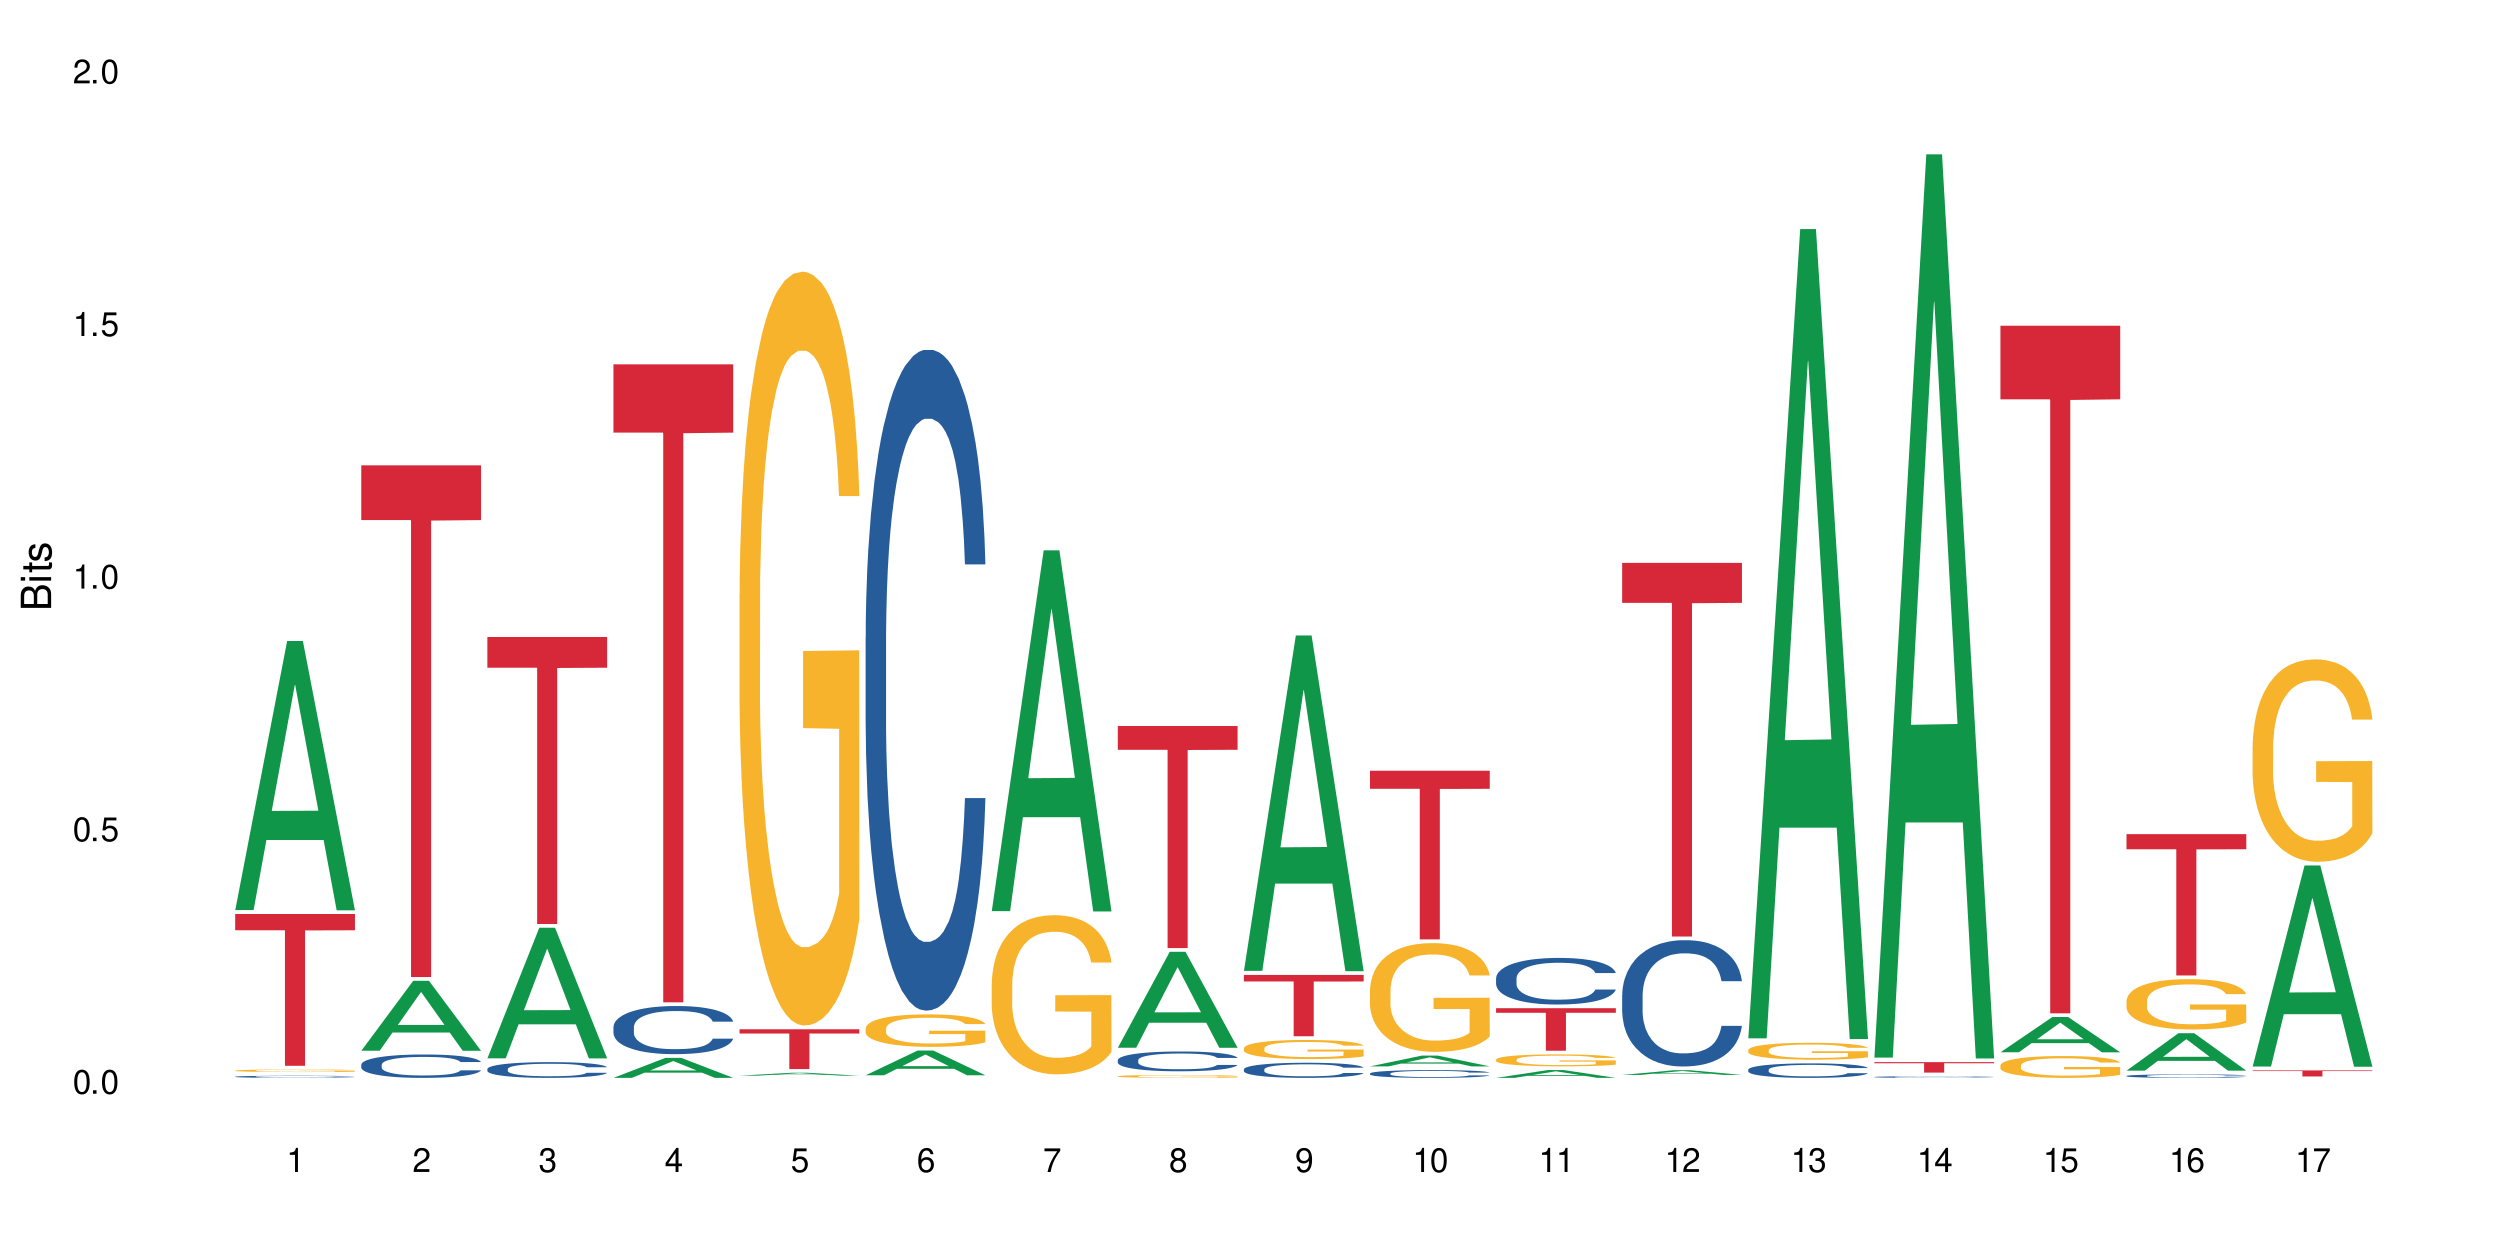 <?xml version="1.0" encoding="UTF-8"?>
<svg xmlns="http://www.w3.org/2000/svg" xmlns:xlink="http://www.w3.org/1999/xlink" width="720" height="360" viewBox="0 0 720 360">
<defs>
<g>
<g id="glyph-0-0">
</g>
<g id="glyph-0-1">
<path d="M 2.641 -6.938 C 2 -6.938 1.422 -6.656 1.078 -6.172 C 0.641 -5.562 0.406 -4.641 0.406 -3.359 C 0.406 -1.016 1.188 0.219 2.641 0.219 C 4.078 0.219 4.859 -1.016 4.859 -3.297 C 4.859 -4.641 4.656 -5.547 4.203 -6.172 C 3.844 -6.656 3.281 -6.938 2.641 -6.938 Z M 2.641 -6.188 C 3.547 -6.188 4 -5.25 4 -3.375 C 4 -1.406 3.562 -0.484 2.625 -0.484 C 1.734 -0.484 1.281 -1.438 1.281 -3.344 C 1.281 -5.25 1.734 -6.188 2.641 -6.188 Z M 2.641 -6.188 "/>
</g>
<g id="glyph-0-2">
<path d="M 1.828 -1 L 0.828 -1 L 0.828 0 L 1.828 0 Z M 1.828 -1 "/>
</g>
<g id="glyph-0-3">
<path d="M 4.562 -6.797 L 1.062 -6.797 L 0.547 -3.094 L 1.328 -3.094 C 1.719 -3.562 2.047 -3.734 2.578 -3.734 C 3.484 -3.734 4.062 -3.109 4.062 -2.094 C 4.062 -1.125 3.484 -0.531 2.578 -0.531 C 1.828 -0.531 1.375 -0.906 1.188 -1.672 L 0.328 -1.672 C 0.453 -1.109 0.547 -0.844 0.75 -0.594 C 1.125 -0.078 1.828 0.219 2.594 0.219 C 3.969 0.219 4.922 -0.781 4.922 -2.219 C 4.922 -3.562 4.031 -4.484 2.719 -4.484 C 2.25 -4.484 1.859 -4.359 1.469 -4.062 L 1.734 -5.969 L 4.562 -5.969 Z M 4.562 -6.797 "/>
</g>
<g id="glyph-0-4">
<path d="M 2.484 -4.938 L 2.484 0 L 3.328 0 L 3.328 -6.938 L 2.766 -6.938 C 2.469 -5.875 2.281 -5.734 0.984 -5.562 L 0.984 -4.938 Z M 2.484 -4.938 "/>
</g>
<g id="glyph-0-5">
<path d="M 4.859 -0.828 L 1.281 -0.828 C 1.359 -1.406 1.672 -1.781 2.5 -2.281 L 3.469 -2.828 C 4.406 -3.344 4.906 -4.062 4.906 -4.906 C 4.906 -5.484 4.672 -6.031 4.266 -6.406 C 3.859 -6.766 3.375 -6.938 2.719 -6.938 C 1.859 -6.938 1.219 -6.625 0.844 -6.031 C 0.609 -5.672 0.5 -5.234 0.484 -4.531 L 1.328 -4.531 C 1.359 -5.016 1.406 -5.281 1.531 -5.516 C 1.75 -5.938 2.188 -6.203 2.703 -6.203 C 3.469 -6.203 4.031 -5.641 4.031 -4.891 C 4.031 -4.344 3.719 -3.859 3.125 -3.516 L 2.234 -3 C 0.812 -2.172 0.406 -1.531 0.328 -0.016 L 4.859 -0.016 Z M 4.859 -0.828 "/>
</g>
<g id="glyph-0-6">
<path d="M 2.125 -3.188 L 2.578 -3.188 C 3.5 -3.188 3.984 -2.766 3.984 -1.922 C 3.984 -1.062 3.469 -0.531 2.594 -0.531 C 1.656 -0.531 1.203 -1 1.156 -2.016 L 0.312 -2.016 C 0.344 -1.453 0.438 -1.094 0.609 -0.781 C 0.953 -0.109 1.625 0.219 2.547 0.219 C 3.953 0.219 4.859 -0.625 4.859 -1.938 C 4.859 -2.828 4.516 -3.297 3.703 -3.594 C 4.344 -3.844 4.656 -4.328 4.656 -5.031 C 4.656 -6.219 3.875 -6.938 2.578 -6.938 C 1.203 -6.938 0.484 -6.172 0.453 -4.703 L 1.297 -4.703 C 1.312 -5.125 1.344 -5.359 1.453 -5.578 C 1.641 -5.969 2.062 -6.203 2.594 -6.203 C 3.344 -6.203 3.797 -5.75 3.797 -5 C 3.797 -4.516 3.609 -4.219 3.25 -4.047 C 3.016 -3.953 2.703 -3.922 2.125 -3.906 Z M 2.125 -3.188 "/>
</g>
<g id="glyph-0-7">
<path d="M 3.141 -1.672 L 3.141 0 L 3.984 0 L 3.984 -1.672 L 4.984 -1.672 L 4.984 -2.438 L 3.984 -2.438 L 3.984 -6.938 L 3.359 -6.938 L 0.266 -2.578 L 0.266 -1.672 Z M 3.141 -2.438 L 1 -2.438 L 3.141 -5.5 Z M 3.141 -2.438 "/>
</g>
<g id="glyph-0-8">
<path d="M 4.781 -5.125 C 4.609 -6.266 3.891 -6.938 2.844 -6.938 C 2.094 -6.938 1.422 -6.578 1.031 -5.953 C 0.594 -5.266 0.406 -4.422 0.406 -3.172 C 0.406 -2 0.578 -1.25 0.984 -0.641 C 1.359 -0.078 1.953 0.219 2.703 0.219 C 3.984 0.219 4.922 -0.75 4.922 -2.094 C 4.922 -3.375 4.062 -4.281 2.844 -4.281 C 2.172 -4.281 1.641 -4.031 1.281 -3.516 C 1.281 -5.234 1.828 -6.188 2.797 -6.188 C 3.391 -6.188 3.797 -5.797 3.938 -5.125 Z M 2.734 -3.531 C 3.547 -3.531 4.062 -2.953 4.062 -2.031 C 4.062 -1.156 3.484 -0.531 2.703 -0.531 C 1.922 -0.531 1.328 -1.188 1.328 -2.078 C 1.328 -2.938 1.906 -3.531 2.734 -3.531 Z M 2.734 -3.531 "/>
</g>
<g id="glyph-0-9">
<path d="M 4.984 -6.797 L 0.438 -6.797 L 0.438 -5.969 L 4.109 -5.969 C 2.5 -3.656 1.828 -2.234 1.328 0 L 2.219 0 C 2.594 -2.172 3.453 -4.047 4.984 -6.094 Z M 4.984 -6.797 "/>
</g>
<g id="glyph-0-10">
<path d="M 3.75 -3.656 C 4.469 -4.094 4.688 -4.438 4.688 -5.078 C 4.688 -6.172 3.844 -6.938 2.641 -6.938 C 1.438 -6.938 0.594 -6.172 0.594 -5.094 C 0.594 -4.438 0.812 -4.094 1.516 -3.656 C 0.734 -3.266 0.359 -2.703 0.359 -1.922 C 0.359 -0.656 1.281 0.219 2.641 0.219 C 3.984 0.219 4.922 -0.656 4.922 -1.922 C 4.922 -2.703 4.531 -3.266 3.75 -3.656 Z M 2.641 -6.188 C 3.359 -6.188 3.812 -5.75 3.812 -5.062 C 3.812 -4.406 3.344 -3.984 2.641 -3.984 C 1.922 -3.984 1.453 -4.406 1.453 -5.078 C 1.453 -5.75 1.922 -6.188 2.641 -6.188 Z M 2.641 -3.266 C 3.484 -3.266 4.062 -2.719 4.062 -1.906 C 4.062 -1.078 3.484 -0.531 2.625 -0.531 C 1.797 -0.531 1.219 -1.094 1.219 -1.906 C 1.219 -2.719 1.781 -3.266 2.641 -3.266 Z M 2.641 -3.266 "/>
</g>
<g id="glyph-0-11">
<path d="M 0.516 -1.578 C 0.672 -0.453 1.406 0.219 2.438 0.219 C 3.188 0.219 3.859 -0.141 4.266 -0.766 C 4.688 -1.453 4.891 -2.297 4.891 -3.547 C 4.891 -4.719 4.703 -5.453 4.312 -6.078 C 3.938 -6.641 3.344 -6.938 2.594 -6.938 C 1.297 -6.938 0.359 -5.969 0.359 -4.625 C 0.359 -3.344 1.234 -2.453 2.453 -2.453 C 3.094 -2.453 3.578 -2.672 4.016 -3.203 C 4 -1.484 3.469 -0.531 2.5 -0.531 C 1.906 -0.531 1.484 -0.906 1.359 -1.578 Z M 2.578 -6.203 C 3.375 -6.203 3.969 -5.531 3.969 -4.641 C 3.969 -3.797 3.391 -3.188 2.547 -3.188 C 1.734 -3.188 1.234 -3.766 1.234 -4.688 C 1.234 -5.562 1.797 -6.203 2.578 -6.203 Z M 2.578 -6.203 "/>
</g>
<g id="glyph-1-0">
</g>
<g id="glyph-1-1">
<path d="M 0 -0.953 L 0 -4.891 C 0 -5.719 -0.234 -6.344 -0.734 -6.797 C -1.188 -7.234 -1.812 -7.469 -2.5 -7.469 C -3.547 -7.469 -4.188 -7 -4.625 -5.875 C -4.984 -6.688 -5.625 -7.094 -6.531 -7.094 C -7.172 -7.094 -7.734 -6.859 -8.141 -6.391 C -8.562 -5.922 -8.75 -5.344 -8.75 -4.5 L -8.75 -0.953 Z M -4.984 -2.062 L -7.766 -2.062 L -7.766 -4.219 C -7.766 -4.844 -7.688 -5.203 -7.453 -5.5 C -7.219 -5.812 -6.859 -5.969 -6.375 -5.969 C -5.891 -5.969 -5.531 -5.812 -5.297 -5.5 C -5.062 -5.203 -4.984 -4.844 -4.984 -4.219 Z M -0.984 -2.062 L -4 -2.062 L -4 -4.781 C -4 -5.766 -3.438 -6.359 -2.484 -6.359 C -1.547 -6.359 -0.984 -5.766 -0.984 -4.781 Z M -0.984 -2.062 "/>
</g>
<g id="glyph-1-2">
<path d="M -6.281 -1.797 L -6.281 -0.797 L 0 -0.797 L 0 -1.797 Z M -8.75 -1.797 L -8.75 -0.797 L -7.484 -0.797 L -7.484 -1.797 Z M -8.75 -1.797 "/>
</g>
<g id="glyph-1-3">
<path d="M -6.281 -3.047 L -6.281 -2.016 L -8.016 -2.016 L -8.016 -1.016 L -6.281 -1.016 L -6.281 -0.172 L -5.469 -0.172 L -5.469 -1.016 L -0.719 -1.016 C -0.078 -1.016 0.281 -1.453 0.281 -2.234 C 0.281 -2.5 0.25 -2.719 0.188 -3.047 L -0.641 -3.047 C -0.609 -2.906 -0.594 -2.766 -0.594 -2.562 C -0.594 -2.141 -0.719 -2.016 -1.156 -2.016 L -5.469 -2.016 L -5.469 -3.047 Z M -6.281 -3.047 "/>
</g>
<g id="glyph-1-4">
<path d="M -4.531 -5.25 C -5.766 -5.25 -6.469 -4.422 -6.469 -2.969 C -6.469 -1.516 -5.719 -0.562 -4.547 -0.562 C -3.562 -0.562 -3.094 -1.062 -2.734 -2.562 L -2.516 -3.484 C -2.344 -4.188 -2.094 -4.469 -1.641 -4.469 C -1.047 -4.469 -0.641 -3.875 -0.641 -3 C -0.641 -2.453 -0.797 -2 -1.062 -1.75 C -1.25 -1.594 -1.422 -1.531 -1.875 -1.469 L -1.875 -0.406 C -0.422 -0.453 0.281 -1.266 0.281 -2.922 C 0.281 -4.5 -0.5 -5.516 -1.719 -5.516 C -2.656 -5.516 -3.172 -4.984 -3.469 -3.734 L -3.703 -2.766 C -3.891 -1.953 -4.156 -1.609 -4.594 -1.609 C -5.188 -1.609 -5.547 -2.125 -5.547 -2.938 C -5.547 -3.75 -5.203 -4.172 -4.531 -4.203 Z M -4.531 -5.25 "/>
</g>
</g>
</defs>
<rect x="-72" y="-36" width="864" height="432" fill="rgb(100%, 100%, 100%)" fill-opacity="1"/>
<path fill-rule="nonzero" fill="rgb(6.275%, 58.824%, 28.235%)" fill-opacity="1" d="M 67.73 262.098 L 67.77 262.027 L 82.695 184.613 L 87.227 184.613 L 102.23 262.172 L 96.957 262.172 L 93.199 241.926 L 76.723 241.926 L 73.039 262.098 L 67.73 262.098 L 78.309 233.551 L 91.688 233.48 L 85.016 197.285 L 84.941 197.211 L 84.871 197.43 L 78.273 233.48 L 78.309 233.551 Z M 67.73 262.098 "/>
<path fill-rule="nonzero" fill="rgb(14.51%, 36.078%, 60%)" fill-opacity="1" d="M 67.73 310.082 L 67.773 310.082 L 67.773 310.066 L 67.898 310.047 L 68.195 310.02 L 68.488 310 L 69.246 309.969 L 70.297 309.938 L 71.391 309.91 L 72.191 309.898 L 72.906 309.887 L 74.547 309.867 L 75.598 309.855 L 76.734 309.844 L 78.121 309.836 L 79.133 309.832 L 81.402 309.82 L 83.086 309.816 L 88.891 309.816 L 90.113 309.82 L 91.457 309.824 L 92.594 309.832 L 94.57 309.844 L 96.34 309.859 L 97.137 309.867 L 98.402 309.883 L 99.367 309.902 L 100.043 309.914 L 100.797 309.938 L 101.473 309.961 L 101.977 309.992 L 102.23 310.016 L 96.34 310.016 L 96.043 309.992 L 95.707 309.977 L 95.078 309.953 L 94.445 309.938 L 93.562 309.918 L 92.762 309.91 L 91.668 309.898 L 90.703 309.891 L 89.691 309.887 L 88.723 309.883 L 86.875 309.879 L 83.93 309.879 L 82.289 309.887 L 81.402 309.891 L 80.141 309.898 L 79.258 309.902 L 78.207 309.914 L 77.492 309.926 L 76.609 309.941 L 75.977 309.953 L 75.262 309.973 L 74.84 309.984 L 74.461 310 L 74.125 310.02 L 73.875 310.039 L 73.703 310.059 L 73.621 310.078 L 73.621 310.168 L 73.703 310.188 L 73.914 310.211 L 74.461 310.242 L 75.262 310.273 L 76.188 310.297 L 77.07 310.312 L 77.574 310.32 L 78.25 310.332 L 79.301 310.344 L 80.816 310.352 L 81.699 310.359 L 83.043 310.363 L 87.926 310.363 L 89.02 310.359 L 90.156 310.355 L 91.711 310.344 L 92.68 310.336 L 93.52 310.324 L 94.152 310.316 L 94.57 310.305 L 95.203 310.289 L 95.707 310.27 L 96.086 310.25 L 96.34 310.23 L 102.23 310.23 L 101.977 310.254 L 101.219 310.293 L 100.629 310.312 L 99.957 310.328 L 98.988 310.348 L 98.191 310.359 L 97.137 310.375 L 96.172 310.387 L 95.117 310.395 L 93.562 310.406 L 92.551 310.41 L 91.457 310.418 L 90.156 310.422 L 88.516 310.426 L 86.746 310.426 L 85.105 310.43 L 83.34 310.426 L 82.035 310.426 L 80.309 310.418 L 78.164 310.41 L 76.609 310.398 L 75.387 310.387 L 74.336 310.379 L 73.156 310.363 L 71.645 310.336 L 70.719 310.32 L 70.086 310.305 L 69.371 310.281 L 68.867 310.262 L 68.277 310.23 L 67.855 310.191 L 67.73 310.16 Z M 67.73 310.082 "/>
<path fill-rule="nonzero" fill="rgb(96.863%, 70.196%, 16.863%)" fill-opacity="1" d="M 67.73 308.328 L 67.773 308.328 L 67.773 308.316 L 67.941 308.285 L 68.363 308.242 L 68.91 308.211 L 69.496 308.184 L 69.875 308.168 L 70.508 308.148 L 71.055 308.133 L 72.441 308.102 L 74.211 308.074 L 75.176 308.062 L 76.27 308.051 L 77.828 308.039 L 78.543 308.035 L 80.73 308.023 L 83.215 308.016 L 87.211 308.016 L 88.934 308.02 L 91.289 308.027 L 92.637 308.031 L 93.688 308.039 L 94.781 308.047 L 96.129 308.062 L 97.391 308.078 L 98.402 308.094 L 99.41 308.113 L 100.25 308.137 L 100.965 308.16 L 101.598 308.188 L 101.977 308.211 L 102.23 308.234 L 96.383 308.234 L 96.043 308.211 L 95.664 308.191 L 95.035 308.168 L 94.402 308.152 L 93.773 308.141 L 92.594 308.125 L 91.586 308.113 L 90.324 308.102 L 89.102 308.098 L 87.715 308.094 L 84.645 308.094 L 82.625 308.098 L 81.445 308.102 L 80.605 308.109 L 79.426 308.117 L 78.711 308.125 L 78.289 308.133 L 77.027 308.152 L 76.188 308.172 L 75.723 308.184 L 75.137 308.203 L 74.715 308.223 L 74.25 308.246 L 74 308.27 L 73.664 308.312 L 73.621 308.434 L 73.746 308.461 L 74 308.488 L 74.336 308.512 L 74.84 308.535 L 75.348 308.555 L 76.23 308.582 L 76.988 308.598 L 77.574 308.609 L 78.711 308.629 L 79.176 308.633 L 80.27 308.648 L 81.402 308.656 L 82.793 308.664 L 83.844 308.668 L 85.527 308.672 L 87.672 308.672 L 90.195 308.668 L 91.797 308.66 L 92.891 308.656 L 93.605 308.652 L 94.488 308.645 L 95.117 308.637 L 95.707 308.629 L 96.422 308.621 L 96.422 308.461 L 86.031 308.457 L 86.031 308.383 L 102.188 308.383 L 102.23 308.645 L 101.344 308.664 L 100.25 308.68 L 99.199 308.695 L 98.105 308.703 L 96.551 308.719 L 95.289 308.727 L 93.352 308.734 L 91.586 308.742 L 89.734 308.746 L 84.434 308.746 L 82.582 308.742 L 81.109 308.738 L 79.762 308.73 L 78.418 308.723 L 76.734 308.707 L 75.641 308.695 L 74.504 308.684 L 73.367 308.664 L 72.359 308.648 L 71.688 308.633 L 71.012 308.617 L 70.297 308.598 L 69.625 308.574 L 69.121 308.555 L 68.656 308.531 L 68.32 308.508 L 67.984 308.477 L 67.816 308.453 L 67.73 308.434 Z M 67.73 308.328 "/>
<path fill-rule="nonzero" fill="rgb(83.922%, 15.686%, 22.353%)" fill-opacity="1" d="M 67.73 263.238 L 102.23 263.238 L 102.23 267.918 L 87.852 267.961 L 87.852 306.945 L 82.066 306.945 L 82.066 268 L 81.984 267.918 L 67.73 267.918 Z M 67.73 263.238 "/>
<path fill-rule="nonzero" fill="rgb(6.275%, 58.824%, 28.235%)" fill-opacity="1" d="M 104.043 302.609 L 104.082 302.594 L 119.008 282.469 L 123.543 282.469 L 138.543 302.629 L 133.273 302.629 L 129.512 297.367 L 113.039 297.367 L 109.352 302.609 L 104.043 302.609 L 114.621 295.191 L 128 295.172 L 121.332 285.762 L 121.258 285.742 L 121.184 285.801 L 114.586 295.172 L 114.621 295.191 Z M 104.043 302.609 "/>
<path fill-rule="nonzero" fill="rgb(14.51%, 36.078%, 60%)" fill-opacity="1" d="M 104.043 306.625 L 104.086 306.621 L 104.086 306.473 L 104.211 306.238 L 104.508 305.941 L 104.801 305.742 L 105.559 305.379 L 106.609 305.027 L 107.703 304.758 L 108.504 304.598 L 109.219 304.473 L 110.859 304.246 L 111.91 304.129 L 113.047 304.023 L 114.438 303.918 L 115.445 303.859 L 117.719 303.758 L 119.398 303.715 L 120.703 303.699 L 123.523 303.699 L 125.207 303.723 L 126.426 303.754 L 127.773 303.801 L 128.91 303.859 L 130.887 303.992 L 132.652 304.164 L 133.453 304.266 L 134.715 304.453 L 135.684 304.641 L 136.355 304.801 L 137.113 305.027 L 137.785 305.305 L 138.289 305.617 L 138.543 305.883 L 132.652 305.883 L 132.359 305.637 L 132.023 305.445 L 131.391 305.191 L 130.758 305.016 L 129.875 304.836 L 129.078 304.719 L 127.984 304.602 L 127.016 304.527 L 126.004 304.473 L 125.039 304.438 L 123.188 304.398 L 121.043 304.398 L 120.242 304.41 L 118.602 304.461 L 117.719 304.504 L 116.457 304.59 L 115.57 304.668 L 114.52 304.793 L 113.805 304.898 L 112.922 305.059 L 112.289 305.199 L 111.574 305.402 L 111.156 305.555 L 110.777 305.727 L 110.438 305.93 L 110.188 306.145 L 110.02 306.375 L 109.934 306.594 L 109.934 307.551 L 110.02 307.77 L 110.23 308.027 L 110.777 308.402 L 111.574 308.73 L 112.5 308.988 L 113.383 309.172 L 113.891 309.258 L 114.562 309.359 L 115.613 309.48 L 117.129 309.605 L 118.012 309.652 L 119.359 309.703 L 120.746 309.727 L 122.598 309.727 L 124.238 309.703 L 125.332 309.672 L 126.469 309.621 L 128.023 309.52 L 128.992 309.418 L 129.832 309.301 L 130.465 309.184 L 130.887 309.086 L 131.516 308.895 L 132.023 308.688 L 132.398 308.473 L 132.652 308.262 L 138.543 308.262 L 138.289 308.508 L 137.91 308.75 L 137.531 308.926 L 136.945 309.141 L 136.27 309.332 L 135.305 309.547 L 134.504 309.691 L 133.453 309.844 L 132.484 309.961 L 131.434 310.066 L 129.875 310.188 L 128.867 310.25 L 127.773 310.305 L 126.469 310.355 L 124.828 310.398 L 123.059 310.422 L 121.418 310.43 L 119.652 310.414 L 118.348 310.391 L 116.625 310.336 L 114.477 310.227 L 112.922 310.109 L 111.703 309.992 L 110.648 309.867 L 109.473 309.703 L 107.957 309.43 L 107.031 309.223 L 106.402 309.051 L 105.684 308.809 L 105.18 308.594 L 104.59 308.25 L 104.172 307.812 L 104.043 307.477 Z M 104.043 306.625 "/>
<path fill-rule="nonzero" fill="rgb(83.922%, 15.686%, 22.353%)" fill-opacity="1" d="M 104.043 134.008 L 138.543 134.008 L 138.543 149.785 L 124.164 149.926 L 124.164 281.402 L 118.379 281.402 L 118.379 150.062 L 118.297 149.785 L 104.043 149.785 Z M 104.043 134.008 "/>
<path fill-rule="nonzero" fill="rgb(6.275%, 58.824%, 28.235%)" fill-opacity="1" d="M 140.359 304.793 L 140.395 304.758 L 155.32 267.188 L 159.855 267.188 L 174.855 304.828 L 169.586 304.828 L 165.828 295.004 L 149.352 295.004 L 145.664 304.793 L 140.359 304.793 L 150.938 290.938 L 164.316 290.902 L 157.645 273.336 L 157.57 273.301 L 157.496 273.406 L 150.898 290.902 L 150.938 290.938 Z M 140.359 304.793 "/>
<path fill-rule="nonzero" fill="rgb(14.51%, 36.078%, 60%)" fill-opacity="1" d="M 140.359 307.871 L 140.398 307.863 L 140.398 307.766 L 140.527 307.609 L 140.82 307.41 L 141.117 307.273 L 141.871 307.027 L 142.926 306.793 L 144.02 306.609 L 144.816 306.504 L 145.531 306.418 L 147.172 306.266 L 148.227 306.188 L 149.359 306.117 L 150.75 306.047 L 151.758 306.004 L 154.031 305.941 L 155.715 305.91 L 157.02 305.898 L 159.836 305.898 L 161.52 305.914 L 162.738 305.934 L 164.086 305.969 L 165.223 306.004 L 167.199 306.098 L 168.965 306.211 L 169.766 306.277 L 171.027 306.406 L 171.996 306.531 L 172.668 306.641 L 173.426 306.793 L 174.098 306.98 L 174.605 307.191 L 174.855 307.367 L 168.965 307.367 L 168.672 307.203 L 168.336 307.074 L 167.703 306.906 L 167.074 306.785 L 166.191 306.664 L 165.391 306.586 L 164.297 306.508 L 163.328 306.457 L 162.32 306.418 L 161.352 306.395 L 159.5 306.371 L 157.355 306.371 L 156.555 306.379 L 154.914 306.41 L 154.031 306.441 L 152.77 306.5 L 151.887 306.551 L 150.832 306.637 L 150.117 306.707 L 149.234 306.812 L 148.605 306.91 L 147.891 307.047 L 147.469 307.148 L 147.09 307.266 L 146.754 307.402 L 146.5 307.547 L 146.332 307.699 L 146.25 307.848 L 146.25 308.492 L 146.332 308.641 L 146.543 308.812 L 147.09 309.066 L 147.891 309.285 L 148.812 309.461 L 149.699 309.582 L 150.203 309.641 L 150.875 309.707 L 151.926 309.789 L 153.441 309.875 L 154.324 309.906 L 155.672 309.941 L 157.059 309.957 L 158.91 309.957 L 160.551 309.941 L 161.645 309.918 L 162.781 309.887 L 164.34 309.816 L 165.305 309.75 L 166.148 309.672 L 166.777 309.59 L 167.199 309.527 L 167.832 309.398 L 168.336 309.258 L 168.715 309.113 L 168.965 308.969 L 174.855 308.969 L 174.605 309.137 L 174.227 309.297 L 173.848 309.418 L 173.258 309.562 L 172.586 309.691 L 171.617 309.836 L 170.816 309.93 L 169.766 310.035 L 168.797 310.113 L 167.746 310.184 L 166.191 310.266 L 165.18 310.309 L 164.086 310.344 L 162.781 310.379 L 161.141 310.406 L 159.375 310.426 L 157.734 310.43 L 155.965 310.418 L 154.664 310.402 L 152.938 310.367 L 150.793 310.293 L 149.234 310.211 L 148.016 310.133 L 146.965 310.051 L 145.785 309.941 L 144.27 309.758 L 143.344 309.617 L 142.715 309.5 L 142 309.34 L 141.492 309.195 L 140.906 308.961 L 140.484 308.668 L 140.359 308.441 Z M 140.359 307.871 "/>
<path fill-rule="nonzero" fill="rgb(83.922%, 15.686%, 22.353%)" fill-opacity="1" d="M 140.359 183.453 L 174.855 183.453 L 174.855 192.301 L 160.477 192.379 L 160.477 266.121 L 154.695 266.121 L 154.695 192.457 L 154.609 192.301 L 140.359 192.301 Z M 140.359 183.453 "/>
<path fill-rule="nonzero" fill="rgb(6.275%, 58.824%, 28.235%)" fill-opacity="1" d="M 176.672 310.422 L 176.707 310.418 L 191.637 304.664 L 196.168 304.664 L 211.168 310.43 L 205.898 310.43 L 202.141 308.922 L 185.664 308.922 L 181.98 310.422 L 176.672 310.422 L 187.25 308.301 L 200.629 308.297 L 193.957 305.605 L 193.883 305.602 L 193.809 305.617 L 187.211 308.297 L 187.25 308.301 Z M 176.672 310.422 "/>
<path fill-rule="nonzero" fill="rgb(14.51%, 36.078%, 60%)" fill-opacity="1" d="M 176.672 295.77 L 176.715 295.758 L 176.715 295.453 L 176.84 294.973 L 177.133 294.363 L 177.43 293.945 L 178.188 293.199 L 179.238 292.477 L 180.332 291.922 L 181.133 291.59 L 181.848 291.34 L 183.488 290.871 L 184.539 290.629 L 185.676 290.414 L 187.062 290.199 L 188.074 290.07 L 190.344 289.871 L 192.027 289.781 L 193.332 289.742 L 196.152 289.742 L 197.832 289.793 L 199.055 289.855 L 200.398 289.957 L 201.535 290.07 L 203.512 290.352 L 205.281 290.707 L 206.078 290.906 L 207.34 291.301 L 208.309 291.68 L 208.98 292.008 L 209.738 292.477 L 210.414 293.047 L 210.918 293.695 L 211.168 294.238 L 205.281 294.238 L 204.984 293.73 L 204.648 293.34 L 204.02 292.82 L 203.387 292.453 L 202.504 292.086 L 201.703 291.844 L 200.609 291.605 L 199.641 291.453 L 198.633 291.34 L 197.664 291.262 L 195.812 291.188 L 193.668 291.188 L 192.867 291.211 L 191.227 291.312 L 190.344 291.402 L 189.082 291.578 L 188.199 291.742 L 187.148 291.996 L 186.434 292.211 L 185.547 292.543 L 184.918 292.832 L 184.203 293.25 L 183.781 293.566 L 183.402 293.922 L 183.066 294.34 L 182.812 294.781 L 182.645 295.25 L 182.562 295.707 L 182.562 297.672 L 182.645 298.125 L 182.855 298.656 L 183.402 299.43 L 184.203 300.102 L 185.129 300.633 L 186.012 301.012 L 186.516 301.191 L 187.188 301.395 L 188.242 301.645 L 189.754 301.898 L 190.641 302 L 191.984 302.102 L 193.375 302.152 L 195.227 302.152 L 196.867 302.102 L 197.961 302.039 L 199.094 301.938 L 200.652 301.723 L 201.621 301.52 L 202.461 301.277 L 203.094 301.039 L 203.512 300.836 L 204.145 300.445 L 204.648 300.012 L 205.027 299.57 L 205.281 299.141 L 211.168 299.141 L 210.918 299.645 L 210.539 300.141 L 210.16 300.508 L 209.57 300.949 L 208.898 301.344 L 207.93 301.785 L 207.133 302.078 L 206.078 302.395 L 205.113 302.633 L 204.059 302.848 L 202.504 303.102 L 201.492 303.23 L 200.398 303.344 L 199.094 303.445 L 197.453 303.531 L 195.688 303.582 L 194.047 303.598 L 192.281 303.57 L 190.977 303.52 L 189.25 303.406 L 187.105 303.18 L 185.547 302.938 L 184.328 302.699 L 183.277 302.445 L 182.098 302.102 L 180.586 301.547 L 179.66 301.113 L 179.027 300.762 L 178.312 300.266 L 177.809 299.824 L 177.219 299.113 L 176.797 298.215 L 176.672 297.52 Z M 176.672 295.77 "/>
<path fill-rule="nonzero" fill="rgb(83.922%, 15.686%, 22.353%)" fill-opacity="1" d="M 176.672 104.93 L 211.168 104.93 L 211.168 124.598 L 196.793 124.77 L 196.793 288.676 L 191.008 288.676 L 191.008 124.941 L 190.922 124.598 L 176.672 124.598 Z M 176.672 104.93 "/>
<path fill-rule="nonzero" fill="rgb(6.275%, 58.824%, 28.235%)" fill-opacity="1" d="M 212.984 309.789 L 213.023 309.789 L 227.949 308.949 L 232.484 308.949 L 247.484 309.793 L 242.211 309.793 L 238.453 309.57 L 221.977 309.57 L 218.293 309.789 L 212.984 309.789 L 223.562 309.48 L 236.941 309.48 L 230.27 309.086 L 230.199 309.086 L 230.125 309.09 L 223.527 309.48 L 223.562 309.48 Z M 212.984 309.789 "/>
<path fill-rule="nonzero" fill="rgb(96.863%, 70.196%, 16.863%)" fill-opacity="1" d="M 212.984 171.23 L 213.027 171.031 L 213.027 167.066 L 213.195 158.145 L 213.617 145.852 L 214.164 135.738 L 214.754 127.805 L 215.133 123.641 L 215.762 117.691 L 216.309 113.332 L 217.699 104.406 L 219.465 96.078 L 220.434 92.512 L 221.527 89.141 L 223.082 85.371 L 223.797 83.984 L 225.984 80.812 L 228.469 78.828 L 231.203 78.234 L 232.465 78.434 L 234.188 79.227 L 236.547 81.406 L 237.891 83.391 L 238.941 85.371 L 240.035 87.949 L 241.383 91.914 L 242.645 96.676 L 243.656 101.434 L 244.664 107.383 L 245.508 113.727 L 246.223 120.668 L 246.852 128.996 L 247.23 135.938 L 247.484 142.875 L 241.637 142.875 L 241.301 135.938 L 240.922 130.582 L 240.289 124.039 L 239.656 119.281 L 239.027 115.512 L 237.848 110.355 L 236.84 107.184 L 235.578 104.406 L 234.355 102.625 L 232.969 101.434 L 232.129 101.039 L 229.898 101.039 L 227.879 102.426 L 226.699 104.012 L 225.859 105.598 L 224.68 108.57 L 223.965 110.953 L 223.547 112.539 L 222.281 118.684 L 221.441 124.238 L 220.98 128.004 L 220.391 133.953 L 219.969 139.305 L 219.508 147.238 L 219.254 153.188 L 218.918 166.672 L 218.875 202.363 L 219 209.898 L 219.254 218.027 L 219.59 225.164 L 220.094 232.699 L 220.602 238.449 L 221.484 246.184 L 222.242 251.34 L 222.828 254.711 L 223.965 260.062 L 224.43 261.848 L 225.523 265.418 L 226.66 268.191 L 228.047 270.574 L 229.098 271.762 L 230.781 272.754 L 232.926 272.754 L 235.449 271.562 L 237.051 269.977 L 238.145 268.391 L 238.859 267.004 L 239.742 264.82 L 240.375 262.84 L 240.961 260.66 L 241.676 257.289 L 241.676 209.898 L 231.285 209.699 L 231.285 187.492 L 247.441 187.293 L 247.484 264.82 L 246.602 270.176 L 245.508 275.332 L 244.453 279.297 L 243.359 282.668 L 241.805 286.434 L 240.543 288.816 L 238.605 291.59 L 236.84 293.375 L 234.988 294.566 L 233.348 295.16 L 231.414 295.359 L 229.688 294.961 L 227.836 293.773 L 226.363 292.188 L 225.02 290.203 L 223.672 287.625 L 221.988 283.461 L 220.895 280.09 L 219.758 275.926 L 218.621 270.969 L 217.613 265.617 L 216.941 261.453 L 216.266 256.691 L 215.551 250.742 L 214.879 244.004 L 214.375 237.855 L 213.91 230.914 L 213.574 224.371 L 213.238 215.449 L 213.07 208.309 L 212.984 202.164 Z M 212.984 171.23 "/>
<path fill-rule="nonzero" fill="rgb(83.922%, 15.686%, 22.353%)" fill-opacity="1" d="M 212.984 296.426 L 247.484 296.426 L 247.484 297.652 L 233.105 297.664 L 233.105 307.883 L 227.32 307.883 L 227.32 297.676 L 227.238 297.652 L 212.984 297.652 Z M 212.984 296.426 "/>
<path fill-rule="nonzero" fill="rgb(6.275%, 58.824%, 28.235%)" fill-opacity="1" d="M 249.301 309.676 L 249.336 309.672 L 264.262 302.562 L 268.797 302.562 L 283.797 309.684 L 278.527 309.684 L 274.766 307.824 L 258.293 307.824 L 254.605 309.676 L 249.301 309.676 L 259.875 307.055 L 273.258 307.051 L 266.586 303.727 L 266.512 303.719 L 266.438 303.738 L 259.84 307.051 L 259.875 307.055 Z M 249.301 309.676 "/>
<path fill-rule="nonzero" fill="rgb(14.51%, 36.078%, 60%)" fill-opacity="1" d="M 249.301 183.582 L 249.34 183.41 L 249.34 179.234 L 249.469 172.625 L 249.762 164.277 L 250.055 158.535 L 250.812 148.273 L 251.867 138.359 L 252.961 130.707 L 253.758 126.188 L 254.473 122.707 L 256.113 116.273 L 257.168 112.969 L 258.301 110.012 L 259.691 107.055 L 260.699 105.316 L 262.973 102.531 L 264.656 101.316 L 265.957 100.793 L 268.777 100.793 L 270.461 101.488 L 271.68 102.359 L 273.027 103.75 L 274.164 105.316 L 276.141 109.141 L 277.906 114.012 L 278.707 116.793 L 279.969 122.188 L 280.938 127.402 L 281.609 131.926 L 282.367 138.359 L 283.039 146.188 L 283.543 155.059 L 283.797 162.539 L 277.906 162.539 L 277.613 155.582 L 277.277 150.188 L 276.645 143.059 L 276.016 138.012 L 275.129 132.969 L 274.332 129.664 L 273.238 126.359 L 272.27 124.273 L 271.262 122.707 L 270.293 121.664 L 268.441 120.621 L 266.297 120.621 L 265.496 120.969 L 263.855 122.359 L 262.973 123.578 L 261.711 126.012 L 260.828 128.273 L 259.773 131.754 L 259.059 134.707 L 258.176 139.23 L 257.543 143.23 L 256.828 148.973 L 256.41 153.32 L 256.031 158.188 L 255.695 163.93 L 255.441 170.016 L 255.273 176.453 L 255.188 182.715 L 255.188 209.672 L 255.273 215.934 L 255.484 223.238 L 256.031 233.848 L 256.828 243.066 L 257.754 250.371 L 258.641 255.59 L 259.145 258.023 L 259.816 260.809 L 260.867 264.285 L 262.383 267.766 L 263.266 269.156 L 264.613 270.547 L 266 271.242 L 267.852 271.242 L 269.492 270.547 L 270.586 269.676 L 271.723 268.285 L 273.277 265.328 L 274.246 262.547 L 275.09 259.242 L 275.719 255.938 L 276.141 253.152 L 276.77 247.762 L 277.277 241.848 L 277.656 235.762 L 277.906 229.848 L 283.797 229.848 L 283.543 236.805 L 283.164 243.586 L 282.789 248.633 L 282.199 254.719 L 281.523 260.109 L 280.559 266.199 L 279.758 270.199 L 278.707 274.547 L 277.738 277.852 L 276.688 280.809 L 275.129 284.285 L 274.121 286.027 L 273.027 287.59 L 271.723 288.984 L 270.082 290.199 L 268.316 290.895 L 266.676 291.07 L 264.906 290.723 L 263.602 290.027 L 261.879 288.461 L 259.734 285.332 L 258.176 282.027 L 256.957 278.723 L 255.902 275.242 L 254.727 270.547 L 253.211 262.895 L 252.285 256.98 L 251.656 252.109 L 250.941 245.328 L 250.434 239.238 L 249.848 229.5 L 249.426 217.152 L 249.301 207.586 Z M 249.301 183.582 "/>
<path fill-rule="nonzero" fill="rgb(96.863%, 70.196%, 16.863%)" fill-opacity="1" d="M 249.301 296.145 L 249.34 296.137 L 249.34 295.965 L 249.508 295.582 L 249.93 295.051 L 250.477 294.617 L 251.066 294.273 L 251.445 294.094 L 252.074 293.84 L 252.621 293.652 L 254.012 293.266 L 255.777 292.906 L 256.746 292.754 L 257.84 292.609 L 259.395 292.445 L 260.109 292.387 L 262.301 292.25 L 264.781 292.164 L 267.516 292.137 L 268.777 292.148 L 270.504 292.18 L 272.859 292.273 L 274.203 292.359 L 275.258 292.445 L 276.352 292.559 L 277.695 292.727 L 278.957 292.934 L 279.969 293.137 L 280.977 293.395 L 281.82 293.668 L 282.535 293.965 L 283.164 294.324 L 283.543 294.625 L 283.797 294.922 L 277.949 294.922 L 277.613 294.625 L 277.234 294.395 L 276.602 294.113 L 275.973 293.906 L 275.34 293.746 L 274.164 293.523 L 273.152 293.387 L 271.891 293.266 L 270.672 293.188 L 269.281 293.137 L 268.441 293.121 L 266.211 293.121 L 264.191 293.18 L 263.016 293.25 L 262.172 293.316 L 260.996 293.445 L 260.281 293.547 L 259.859 293.617 L 258.598 293.883 L 257.754 294.121 L 257.293 294.281 L 256.703 294.539 L 256.281 294.77 L 255.82 295.113 L 255.566 295.367 L 255.23 295.949 L 255.188 297.488 L 255.316 297.812 L 255.566 298.16 L 255.902 298.469 L 256.41 298.793 L 256.914 299.043 L 257.797 299.375 L 258.555 299.598 L 259.145 299.742 L 260.281 299.973 L 260.742 300.051 L 261.836 300.203 L 262.973 300.324 L 264.359 300.426 L 265.41 300.477 L 267.094 300.52 L 269.242 300.52 L 271.766 300.469 L 273.363 300.398 L 274.457 300.332 L 275.172 300.273 L 276.055 300.18 L 276.688 300.094 L 277.277 300 L 277.992 299.852 L 277.992 297.812 L 267.602 297.805 L 267.602 296.848 L 283.754 296.836 L 283.797 300.18 L 282.914 300.41 L 281.82 300.629 L 280.77 300.801 L 279.676 300.945 L 278.117 301.109 L 276.855 301.211 L 274.922 301.332 L 273.152 301.41 L 271.301 301.461 L 269.66 301.484 L 267.727 301.492 L 266 301.477 L 264.148 301.426 L 262.676 301.355 L 261.332 301.273 L 259.984 301.16 L 258.301 300.98 L 257.207 300.836 L 256.074 300.656 L 254.938 300.441 L 253.926 300.211 L 253.254 300.031 L 252.582 299.828 L 251.867 299.57 L 251.191 299.281 L 250.688 299.016 L 250.223 298.719 L 249.887 298.434 L 249.551 298.051 L 249.383 297.742 L 249.301 297.477 Z M 249.301 296.145 "/>
<path fill-rule="nonzero" fill="rgb(6.275%, 58.824%, 28.235%)" fill-opacity="1" d="M 285.613 262.398 L 285.648 262.301 L 300.578 158.5 L 305.109 158.5 L 320.109 262.496 L 314.84 262.496 L 311.082 235.352 L 294.605 235.352 L 290.922 262.398 L 285.613 262.398 L 296.191 224.121 L 309.57 224.023 L 302.898 175.492 L 302.824 175.395 L 302.75 175.688 L 296.152 224.023 L 296.191 224.121 Z M 285.613 262.398 "/>
<path fill-rule="nonzero" fill="rgb(96.863%, 70.196%, 16.863%)" fill-opacity="1" d="M 285.613 283.199 L 285.656 283.156 L 285.656 282.32 L 285.824 280.438 L 286.242 277.84 L 286.789 275.703 L 287.379 274.031 L 287.758 273.152 L 288.391 271.895 L 288.938 270.973 L 290.324 269.09 L 292.09 267.332 L 293.059 266.578 L 294.152 265.867 L 295.711 265.07 L 296.426 264.777 L 298.613 264.109 L 301.094 263.691 L 303.828 263.562 L 305.09 263.605 L 306.816 263.773 L 309.172 264.234 L 310.52 264.652 L 311.57 265.07 L 312.664 265.617 L 314.012 266.453 L 315.273 267.457 L 316.281 268.461 L 317.293 269.719 L 318.133 271.059 L 318.848 272.523 L 319.48 274.281 L 319.859 275.746 L 320.109 277.211 L 314.262 277.211 L 313.926 275.746 L 313.547 274.617 L 312.918 273.234 L 312.285 272.23 L 311.656 271.434 L 310.477 270.348 L 309.465 269.676 L 308.203 269.09 L 306.984 268.715 L 305.598 268.461 L 304.754 268.379 L 302.523 268.379 L 300.504 268.672 L 299.328 269.008 L 298.484 269.34 L 297.309 269.969 L 296.594 270.473 L 296.172 270.805 L 294.91 272.105 L 294.07 273.277 L 293.605 274.07 L 293.016 275.328 L 292.598 276.457 L 292.133 278.133 L 291.883 279.391 L 291.543 282.234 L 291.504 289.77 L 291.629 291.363 L 291.883 293.078 L 292.219 294.586 L 292.723 296.176 L 293.227 297.391 L 294.109 299.023 L 294.867 300.113 L 295.457 300.824 L 296.594 301.953 L 297.055 302.332 L 298.148 303.086 L 299.285 303.672 L 300.676 304.172 L 301.727 304.426 L 303.41 304.633 L 305.555 304.633 L 308.078 304.383 L 309.676 304.047 L 310.77 303.711 L 311.484 303.418 L 312.371 302.957 L 313 302.539 L 313.59 302.078 L 314.305 301.367 L 314.305 291.363 L 303.914 291.32 L 303.914 286.633 L 320.07 286.59 L 320.109 302.957 L 319.227 304.09 L 318.133 305.18 L 317.082 306.016 L 315.988 306.727 L 314.43 307.523 L 313.168 308.023 L 311.234 308.609 L 309.465 308.988 L 307.617 309.238 L 305.977 309.363 L 304.039 309.406 L 302.316 309.324 L 300.465 309.07 L 298.992 308.734 L 297.645 308.316 L 296.297 307.773 L 294.617 306.895 L 293.523 306.184 L 292.387 305.305 L 291.25 304.258 L 290.242 303.125 L 289.566 302.246 L 288.895 301.242 L 288.18 299.988 L 287.504 298.562 L 287 297.266 L 286.539 295.801 L 286.203 294.418 L 285.863 292.535 L 285.695 291.027 L 285.613 289.73 Z M 285.613 283.199 "/>
<path fill-rule="nonzero" fill="rgb(6.275%, 58.824%, 28.235%)" fill-opacity="1" d="M 321.926 301.738 L 321.965 301.711 L 336.891 274.113 L 341.422 274.113 L 356.426 301.762 L 351.152 301.762 L 347.395 294.547 L 330.918 294.547 L 327.234 301.738 L 321.926 301.738 L 332.504 291.559 L 345.883 291.535 L 339.211 278.633 L 339.137 278.605 L 339.066 278.684 L 332.469 291.535 L 332.504 291.559 Z M 321.926 301.738 "/>
<path fill-rule="nonzero" fill="rgb(14.51%, 36.078%, 60%)" fill-opacity="1" d="M 321.926 305.312 L 321.969 305.305 L 321.969 305.18 L 322.094 304.984 L 322.391 304.73 L 322.684 304.559 L 323.441 304.254 L 324.492 303.957 L 325.586 303.727 L 326.387 303.59 L 327.102 303.488 L 328.742 303.293 L 329.793 303.195 L 330.93 303.105 L 332.316 303.02 L 333.328 302.965 L 335.598 302.883 L 337.281 302.848 L 338.586 302.832 L 341.406 302.832 L 343.086 302.852 L 344.309 302.879 L 345.652 302.918 L 346.789 302.965 L 348.766 303.082 L 350.535 303.227 L 351.332 303.309 L 352.598 303.473 L 353.562 303.629 L 354.238 303.762 L 354.992 303.957 L 355.668 304.191 L 356.172 304.457 L 356.426 304.68 L 350.535 304.68 L 350.238 304.473 L 349.902 304.309 L 349.273 304.098 L 348.641 303.945 L 347.758 303.793 L 346.957 303.695 L 345.863 303.598 L 344.898 303.535 L 343.887 303.488 L 342.918 303.457 L 341.07 303.426 L 338.922 303.426 L 338.125 303.434 L 336.484 303.477 L 335.598 303.512 L 334.336 303.586 L 333.453 303.652 L 332.402 303.758 L 331.688 303.848 L 330.805 303.98 L 330.172 304.102 L 329.457 304.273 L 329.035 304.402 L 328.656 304.551 L 328.32 304.723 L 328.07 304.906 L 327.898 305.098 L 327.816 305.285 L 327.816 306.094 L 327.898 306.281 L 328.109 306.5 L 328.656 306.816 L 329.457 307.094 L 330.383 307.312 L 331.266 307.469 L 331.77 307.539 L 332.445 307.625 L 333.496 307.727 L 335.012 307.832 L 335.895 307.875 L 337.238 307.914 L 338.629 307.938 L 340.48 307.938 L 342.121 307.914 L 343.215 307.891 L 344.352 307.848 L 345.906 307.758 L 346.875 307.676 L 347.715 307.578 L 348.348 307.477 L 348.766 307.395 L 349.398 307.234 L 349.902 307.055 L 350.281 306.875 L 350.535 306.695 L 356.426 306.695 L 356.172 306.906 L 355.793 307.109 L 355.414 307.258 L 354.824 307.441 L 354.152 307.602 L 353.184 307.785 L 352.387 307.906 L 351.332 308.035 L 350.367 308.133 L 349.312 308.223 L 347.758 308.328 L 346.746 308.379 L 345.652 308.426 L 344.352 308.469 L 342.711 308.504 L 340.941 308.523 L 339.301 308.531 L 337.535 308.52 L 336.23 308.5 L 334.504 308.453 L 332.359 308.359 L 330.805 308.258 L 329.582 308.16 L 328.531 308.055 L 327.352 307.914 L 325.84 307.688 L 324.914 307.508 L 324.281 307.363 L 323.566 307.16 L 323.062 306.977 L 322.473 306.688 L 322.051 306.316 L 321.926 306.031 Z M 321.926 305.312 "/>
<path fill-rule="nonzero" fill="rgb(96.863%, 70.196%, 16.863%)" fill-opacity="1" d="M 321.926 309.953 L 321.969 309.953 L 321.969 309.938 L 322.137 309.902 L 322.559 309.855 L 323.105 309.82 L 323.691 309.789 L 324.07 309.773 L 324.703 309.75 L 325.25 309.734 L 326.637 309.699 L 328.406 309.668 L 329.371 309.652 L 330.465 309.641 L 332.023 309.625 L 332.738 309.621 L 334.926 309.609 L 337.41 309.602 L 340.145 309.598 L 341.406 309.598 L 343.129 309.602 L 345.484 309.609 L 346.832 309.617 L 347.883 309.625 L 348.977 309.637 L 350.324 309.652 L 351.586 309.668 L 352.598 309.688 L 353.605 309.711 L 354.445 309.734 L 355.16 309.762 L 355.793 309.793 L 356.172 309.82 L 356.426 309.844 L 350.578 309.844 L 350.238 309.82 L 349.859 309.797 L 349.23 309.773 L 348.598 309.754 L 347.969 309.742 L 346.789 309.723 L 345.781 309.711 L 344.52 309.699 L 343.297 309.691 L 341.91 309.688 L 338.84 309.688 L 336.82 309.691 L 335.641 309.695 L 334.801 309.703 L 333.621 309.715 L 332.906 309.723 L 332.484 309.73 L 331.223 309.754 L 330.383 309.773 L 329.918 309.789 L 329.332 309.812 L 328.91 309.832 L 328.445 309.863 L 328.195 309.887 L 327.859 309.938 L 327.816 310.074 L 327.941 310.102 L 328.195 310.133 L 328.531 310.16 L 329.035 310.188 L 329.539 310.211 L 330.426 310.242 L 331.184 310.262 L 331.77 310.273 L 332.906 310.293 L 333.371 310.301 L 334.465 310.312 L 335.598 310.324 L 336.988 310.332 L 338.039 310.34 L 339.723 310.344 L 341.867 310.344 L 344.391 310.336 L 345.992 310.332 L 347.086 310.324 L 347.801 310.32 L 348.684 310.312 L 349.312 310.305 L 349.902 310.297 L 350.617 310.281 L 350.617 310.102 L 340.227 310.102 L 340.227 310.016 L 356.383 310.016 L 356.426 310.312 L 355.539 310.332 L 354.445 310.352 L 353.395 310.367 L 352.301 310.379 L 350.746 310.395 L 349.484 310.402 L 347.547 310.414 L 345.781 310.422 L 343.93 310.426 L 342.289 310.426 L 340.352 310.43 L 338.629 310.426 L 336.777 310.422 L 335.305 310.418 L 333.957 310.41 L 332.613 310.398 L 330.93 310.383 L 329.836 310.371 L 328.699 310.355 L 327.562 310.336 L 326.555 310.316 L 325.879 310.297 L 325.207 310.281 L 324.492 310.258 L 323.82 310.23 L 323.316 310.207 L 322.852 310.184 L 322.516 310.156 L 322.18 310.121 L 322.012 310.094 L 321.926 310.07 Z M 321.926 309.953 "/>
<path fill-rule="nonzero" fill="rgb(83.922%, 15.686%, 22.353%)" fill-opacity="1" d="M 321.926 209.09 L 356.426 209.09 L 356.426 215.938 L 342.047 215.996 L 342.047 273.047 L 336.262 273.047 L 336.262 216.055 L 336.18 215.938 L 321.926 215.938 Z M 321.926 209.09 "/>
<path fill-rule="nonzero" fill="rgb(6.275%, 58.824%, 28.235%)" fill-opacity="1" d="M 358.238 279.617 L 358.277 279.527 L 373.203 183.012 L 377.738 183.012 L 392.738 279.711 L 387.469 279.711 L 383.707 254.469 L 367.234 254.469 L 363.547 279.617 L 358.238 279.617 L 368.816 244.027 L 382.195 243.934 L 375.527 198.809 L 375.453 198.719 L 375.379 198.992 L 368.781 243.934 L 368.816 244.027 Z M 358.238 279.617 "/>
<path fill-rule="nonzero" fill="rgb(14.51%, 36.078%, 60%)" fill-opacity="1" d="M 358.238 307.969 L 358.281 307.965 L 358.281 307.871 L 358.406 307.719 L 358.703 307.527 L 358.996 307.395 L 359.754 307.16 L 360.805 306.934 L 361.898 306.758 L 362.699 306.656 L 363.414 306.578 L 365.055 306.43 L 366.105 306.355 L 367.242 306.285 L 368.633 306.219 L 369.641 306.18 L 371.914 306.113 L 373.594 306.086 L 374.898 306.074 L 377.719 306.074 L 379.402 306.09 L 380.621 306.109 L 381.969 306.145 L 383.105 306.18 L 385.082 306.266 L 386.848 306.379 L 387.648 306.441 L 388.91 306.566 L 389.875 306.684 L 390.551 306.789 L 391.309 306.934 L 391.98 307.113 L 392.484 307.316 L 392.738 307.488 L 386.848 307.488 L 386.555 307.328 L 386.219 307.207 L 385.586 307.043 L 384.953 306.926 L 384.07 306.812 L 383.273 306.734 L 382.18 306.66 L 381.211 306.613 L 380.199 306.578 L 379.234 306.555 L 377.383 306.527 L 375.238 306.527 L 374.438 306.535 L 372.797 306.57 L 371.914 306.598 L 370.652 306.652 L 369.766 306.703 L 368.715 306.785 L 368 306.852 L 367.117 306.953 L 366.484 307.047 L 365.77 307.176 L 365.352 307.277 L 364.973 307.387 L 364.633 307.52 L 364.383 307.66 L 364.215 307.805 L 364.129 307.949 L 364.129 308.566 L 364.215 308.711 L 364.426 308.875 L 364.973 309.117 L 365.77 309.328 L 366.695 309.496 L 367.578 309.617 L 368.086 309.672 L 368.758 309.734 L 369.809 309.816 L 371.324 309.895 L 372.207 309.926 L 373.555 309.957 L 374.941 309.973 L 376.793 309.973 L 378.434 309.957 L 379.527 309.938 L 380.664 309.906 L 382.219 309.84 L 383.188 309.777 L 384.027 309.699 L 384.66 309.625 L 385.082 309.562 L 385.711 309.438 L 386.219 309.301 L 386.594 309.164 L 386.848 309.027 L 392.738 309.027 L 392.484 309.188 L 392.105 309.344 L 391.727 309.457 L 391.141 309.598 L 390.465 309.719 L 389.5 309.859 L 388.699 309.949 L 387.648 310.051 L 386.68 310.125 L 385.629 310.195 L 384.07 310.273 L 383.062 310.312 L 381.969 310.348 L 380.664 310.379 L 379.023 310.41 L 377.254 310.426 L 375.613 310.43 L 373.848 310.422 L 372.543 310.402 L 370.82 310.367 L 368.672 310.297 L 367.117 310.223 L 365.898 310.145 L 364.844 310.066 L 363.668 309.957 L 362.152 309.785 L 361.227 309.648 L 360.598 309.535 L 359.879 309.383 L 359.375 309.242 L 358.785 309.02 L 358.367 308.738 L 358.238 308.52 Z M 358.238 307.969 "/>
<path fill-rule="nonzero" fill="rgb(96.863%, 70.196%, 16.863%)" fill-opacity="1" d="M 358.238 301.867 L 358.281 301.859 L 358.281 301.762 L 358.449 301.535 L 358.871 301.223 L 359.418 300.969 L 360.008 300.766 L 360.387 300.664 L 361.016 300.512 L 361.562 300.402 L 362.953 300.176 L 364.719 299.965 L 365.688 299.875 L 366.781 299.789 L 368.336 299.695 L 369.051 299.66 L 371.238 299.578 L 373.723 299.527 L 376.457 299.512 L 377.719 299.52 L 379.445 299.539 L 381.801 299.594 L 383.145 299.645 L 384.199 299.695 L 385.293 299.758 L 386.637 299.859 L 387.898 299.98 L 388.91 300.102 L 389.918 300.25 L 390.762 300.41 L 391.477 300.586 L 392.105 300.797 L 392.484 300.973 L 392.738 301.148 L 386.891 301.148 L 386.555 300.973 L 386.176 300.836 L 385.543 300.672 L 384.914 300.551 L 384.281 300.457 L 383.105 300.324 L 382.094 300.246 L 380.832 300.176 L 379.613 300.129 L 378.223 300.102 L 377.383 300.09 L 375.152 300.09 L 373.133 300.125 L 371.953 300.164 L 371.113 300.207 L 369.934 300.281 L 369.219 300.34 L 368.801 300.383 L 367.539 300.535 L 366.695 300.676 L 366.234 300.773 L 365.645 300.922 L 365.223 301.059 L 364.762 301.258 L 364.508 301.41 L 364.172 301.75 L 364.129 302.652 L 364.258 302.844 L 364.508 303.051 L 364.844 303.23 L 365.352 303.422 L 365.855 303.566 L 366.738 303.762 L 367.496 303.895 L 368.086 303.98 L 369.219 304.113 L 369.684 304.16 L 370.777 304.25 L 371.914 304.32 L 373.301 304.379 L 374.352 304.41 L 376.035 304.434 L 378.18 304.434 L 380.707 304.406 L 382.305 304.363 L 383.398 304.324 L 384.113 304.289 L 384.996 304.234 L 385.629 304.184 L 386.219 304.129 L 386.934 304.043 L 386.934 302.844 L 376.539 302.84 L 376.539 302.277 L 392.695 302.273 L 392.738 304.234 L 391.855 304.371 L 390.762 304.5 L 389.707 304.602 L 388.613 304.688 L 387.059 304.781 L 385.797 304.84 L 383.859 304.91 L 382.094 304.957 L 380.242 304.988 L 378.602 305.004 L 376.668 305.008 L 374.941 304.996 L 373.09 304.969 L 371.617 304.926 L 370.273 304.875 L 368.926 304.812 L 367.242 304.707 L 366.148 304.621 L 365.012 304.516 L 363.879 304.391 L 362.867 304.254 L 362.195 304.148 L 361.52 304.027 L 360.805 303.879 L 360.133 303.707 L 359.629 303.551 L 359.164 303.375 L 358.828 303.211 L 358.492 302.984 L 358.324 302.805 L 358.238 302.648 Z M 358.238 301.867 "/>
<path fill-rule="nonzero" fill="rgb(83.922%, 15.686%, 22.353%)" fill-opacity="1" d="M 358.238 280.777 L 392.738 280.777 L 392.738 282.668 L 378.359 282.684 L 378.359 298.445 L 372.574 298.445 L 372.574 282.703 L 372.492 282.668 L 358.238 282.668 Z M 358.238 280.777 "/>
<path fill-rule="nonzero" fill="rgb(6.275%, 58.824%, 28.235%)" fill-opacity="1" d="M 394.555 307.117 L 394.59 307.113 L 409.516 304.008 L 414.051 304.008 L 429.051 307.121 L 423.781 307.121 L 420.02 306.309 L 403.547 306.309 L 399.859 307.117 L 394.555 307.117 L 405.133 305.973 L 418.512 305.969 L 411.84 304.516 L 411.766 304.512 L 411.691 304.523 L 405.094 305.969 L 405.133 305.973 Z M 394.555 307.117 "/>
<path fill-rule="nonzero" fill="rgb(14.51%, 36.078%, 60%)" fill-opacity="1" d="M 394.555 309.164 L 394.594 309.16 L 394.594 309.109 L 394.723 309.035 L 395.016 308.934 L 395.312 308.867 L 396.066 308.746 L 397.121 308.629 L 398.215 308.539 L 399.012 308.488 L 399.727 308.445 L 401.367 308.371 L 402.422 308.332 L 403.555 308.297 L 404.945 308.262 L 405.953 308.242 L 408.227 308.207 L 409.91 308.195 L 411.215 308.188 L 414.031 308.188 L 415.715 308.195 L 416.934 308.207 L 418.281 308.223 L 419.418 308.242 L 421.395 308.285 L 423.16 308.344 L 423.961 308.375 L 425.223 308.438 L 426.191 308.5 L 426.863 308.555 L 427.621 308.629 L 428.293 308.723 L 428.801 308.828 L 429.051 308.914 L 423.16 308.914 L 422.867 308.832 L 422.531 308.77 L 421.898 308.684 L 421.27 308.625 L 420.387 308.566 L 419.586 308.527 L 418.492 308.488 L 417.523 308.465 L 416.516 308.445 L 415.547 308.434 L 413.695 308.422 L 411.551 308.422 L 410.75 308.426 L 409.109 308.441 L 408.227 308.457 L 406.965 308.484 L 406.082 308.512 L 405.027 308.551 L 404.312 308.586 L 403.43 308.641 L 402.801 308.688 L 402.086 308.754 L 401.664 308.805 L 401.285 308.863 L 400.949 308.93 L 400.695 309.004 L 400.527 309.078 L 400.441 309.152 L 400.441 309.469 L 400.527 309.543 L 400.738 309.629 L 401.285 309.754 L 402.086 309.863 L 403.008 309.949 L 403.895 310.012 L 404.398 310.039 L 405.07 310.07 L 406.121 310.113 L 407.637 310.152 L 408.52 310.172 L 409.867 310.188 L 411.254 310.195 L 413.105 310.195 L 414.746 310.188 L 415.84 310.176 L 416.977 310.16 L 418.535 310.125 L 419.5 310.094 L 420.344 310.055 L 420.973 310.016 L 421.395 309.98 L 422.027 309.918 L 422.531 309.848 L 422.91 309.777 L 423.16 309.707 L 429.051 309.707 L 428.801 309.789 L 428.422 309.867 L 428.043 309.93 L 427.453 310 L 426.781 310.062 L 425.812 310.137 L 425.012 310.184 L 423.961 310.234 L 422.992 310.273 L 421.941 310.309 L 420.387 310.348 L 419.375 310.367 L 418.281 310.387 L 416.977 310.402 L 415.336 310.418 L 413.57 310.426 L 411.93 310.43 L 410.16 310.426 L 408.859 310.414 L 407.133 310.398 L 404.988 310.359 L 403.43 310.32 L 402.211 310.281 L 401.16 310.242 L 399.98 310.188 L 398.465 310.098 L 397.539 310.027 L 396.91 309.969 L 396.195 309.891 L 395.688 309.816 L 395.102 309.703 L 394.68 309.559 L 394.555 309.445 Z M 394.555 309.164 "/>
<path fill-rule="nonzero" fill="rgb(96.863%, 70.196%, 16.863%)" fill-opacity="1" d="M 394.555 285.031 L 394.594 285.004 L 394.594 284.43 L 394.766 283.145 L 395.184 281.371 L 395.73 279.91 L 396.32 278.766 L 396.699 278.164 L 397.332 277.309 L 397.879 276.676 L 399.266 275.391 L 401.031 274.188 L 402 273.676 L 403.094 273.188 L 404.652 272.645 L 405.367 272.445 L 407.555 271.984 L 410.035 271.699 L 412.77 271.613 L 414.031 271.645 L 415.758 271.758 L 418.113 272.07 L 419.461 272.359 L 420.512 272.645 L 421.605 273.016 L 422.949 273.59 L 424.215 274.273 L 425.223 274.961 L 426.234 275.82 L 427.074 276.734 L 427.789 277.734 L 428.422 278.938 L 428.801 279.938 L 429.051 280.941 L 423.203 280.941 L 422.867 279.938 L 422.488 279.168 L 421.855 278.223 L 421.227 277.535 L 420.594 276.992 L 419.418 276.25 L 418.406 275.789 L 417.145 275.391 L 415.926 275.133 L 414.535 274.961 L 413.695 274.902 L 411.465 274.902 L 409.445 275.105 L 408.27 275.332 L 407.426 275.562 L 406.25 275.992 L 405.535 276.336 L 405.113 276.562 L 403.852 277.449 L 403.008 278.25 L 402.547 278.793 L 401.957 279.652 L 401.539 280.426 L 401.074 281.57 L 400.82 282.43 L 400.484 284.375 L 400.441 289.523 L 400.57 290.609 L 400.82 291.781 L 401.16 292.812 L 401.664 293.898 L 402.168 294.73 L 403.051 295.844 L 403.809 296.59 L 404.398 297.074 L 405.535 297.848 L 405.996 298.105 L 407.09 298.621 L 408.227 299.02 L 409.613 299.363 L 410.668 299.535 L 412.348 299.68 L 414.496 299.68 L 417.02 299.508 L 418.617 299.277 L 419.711 299.047 L 420.426 298.848 L 421.309 298.535 L 421.941 298.246 L 422.531 297.934 L 423.246 297.445 L 423.246 290.609 L 412.855 290.582 L 412.855 287.375 L 429.008 287.348 L 429.051 298.535 L 428.168 299.305 L 427.074 300.051 L 426.023 300.621 L 424.93 301.109 L 423.371 301.652 L 422.109 301.996 L 420.176 302.395 L 418.406 302.652 L 416.555 302.824 L 414.914 302.91 L 412.98 302.938 L 411.254 302.883 L 409.406 302.711 L 407.934 302.48 L 406.586 302.195 L 405.238 301.824 L 403.555 301.223 L 402.461 300.738 L 401.328 300.137 L 400.191 299.422 L 399.18 298.648 L 398.508 298.047 L 397.836 297.359 L 397.121 296.504 L 396.445 295.531 L 395.941 294.645 L 395.48 293.641 L 395.141 292.699 L 394.805 291.41 L 394.637 290.379 L 394.555 289.492 Z M 394.555 285.031 "/>
<path fill-rule="nonzero" fill="rgb(83.922%, 15.686%, 22.353%)" fill-opacity="1" d="M 394.555 221.98 L 429.051 221.98 L 429.051 227.176 L 414.672 227.223 L 414.672 270.547 L 408.891 270.547 L 408.891 227.27 L 408.805 227.176 L 394.555 227.176 Z M 394.555 221.98 "/>
<path fill-rule="nonzero" fill="rgb(6.275%, 58.824%, 28.235%)" fill-opacity="1" d="M 430.867 310.426 L 430.902 310.426 L 445.832 308.172 L 450.363 308.172 L 465.363 310.43 L 460.094 310.43 L 456.336 309.84 L 439.859 309.84 L 436.176 310.426 L 430.867 310.426 L 441.445 309.594 L 454.824 309.594 L 448.152 308.539 L 448.078 308.539 L 448.004 308.543 L 441.406 309.594 L 441.445 309.594 Z M 430.867 310.426 "/>
<path fill-rule="nonzero" fill="rgb(14.51%, 36.078%, 60%)" fill-opacity="1" d="M 430.867 281.727 L 430.91 281.715 L 430.91 281.418 L 431.035 280.953 L 431.328 280.367 L 431.625 279.961 L 432.383 279.238 L 433.434 278.539 L 434.527 278 L 435.328 277.68 L 436.043 277.438 L 437.684 276.984 L 438.734 276.75 L 439.871 276.543 L 441.258 276.332 L 442.27 276.211 L 444.539 276.016 L 446.223 275.93 L 447.527 275.891 L 450.348 275.891 L 452.027 275.941 L 453.25 276 L 454.594 276.102 L 455.73 276.211 L 457.707 276.48 L 459.477 276.824 L 460.273 277.02 L 461.535 277.398 L 462.504 277.766 L 463.176 278.086 L 463.934 278.539 L 464.609 279.09 L 465.113 279.715 L 465.363 280.242 L 459.477 280.242 L 459.18 279.754 L 458.844 279.371 L 458.215 278.871 L 457.582 278.516 L 456.699 278.16 L 455.898 277.926 L 454.805 277.691 L 453.836 277.547 L 452.828 277.438 L 451.859 277.363 L 450.008 277.289 L 447.863 277.289 L 447.062 277.312 L 445.422 277.41 L 444.539 277.496 L 443.277 277.668 L 442.395 277.828 L 441.344 278.074 L 440.629 278.281 L 439.742 278.602 L 439.113 278.883 L 438.398 279.285 L 437.977 279.594 L 437.598 279.938 L 437.262 280.34 L 437.008 280.77 L 436.84 281.223 L 436.758 281.664 L 436.758 283.566 L 436.84 284.004 L 437.051 284.52 L 437.598 285.27 L 438.398 285.918 L 439.324 286.434 L 440.207 286.801 L 440.711 286.973 L 441.383 287.168 L 442.438 287.414 L 443.949 287.66 L 444.836 287.758 L 446.18 287.855 L 447.57 287.902 L 449.422 287.902 L 451.062 287.855 L 452.156 287.793 L 453.289 287.695 L 454.848 287.488 L 455.816 287.289 L 456.656 287.059 L 457.289 286.824 L 457.707 286.629 L 458.34 286.25 L 458.844 285.832 L 459.223 285.402 L 459.477 284.984 L 465.363 284.984 L 465.113 285.477 L 464.734 285.953 L 464.355 286.309 L 463.766 286.738 L 463.094 287.117 L 462.125 287.547 L 461.328 287.828 L 460.273 288.137 L 459.309 288.371 L 458.254 288.578 L 456.699 288.824 L 455.688 288.945 L 454.594 289.055 L 453.289 289.152 L 451.648 289.238 L 449.883 289.289 L 448.242 289.301 L 446.477 289.277 L 445.172 289.227 L 443.445 289.117 L 441.301 288.895 L 439.742 288.664 L 438.523 288.43 L 437.473 288.184 L 436.293 287.855 L 434.781 287.316 L 433.855 286.898 L 433.223 286.555 L 432.508 286.078 L 432.004 285.648 L 431.414 284.961 L 430.992 284.09 L 430.867 283.418 Z M 430.867 281.727 "/>
<path fill-rule="nonzero" fill="rgb(96.863%, 70.196%, 16.863%)" fill-opacity="1" d="M 430.867 305.141 L 430.91 305.137 L 430.91 305.074 L 431.078 304.934 L 431.5 304.738 L 432.047 304.578 L 432.633 304.453 L 433.012 304.387 L 433.645 304.293 L 434.191 304.223 L 435.578 304.082 L 437.348 303.949 L 438.312 303.895 L 439.406 303.84 L 440.965 303.781 L 441.68 303.762 L 443.867 303.711 L 446.348 303.68 L 449.082 303.668 L 450.348 303.672 L 452.07 303.684 L 454.426 303.719 L 455.773 303.75 L 456.824 303.781 L 457.918 303.824 L 459.266 303.887 L 460.527 303.961 L 461.535 304.035 L 462.547 304.129 L 463.387 304.23 L 464.102 304.34 L 464.734 304.473 L 465.113 304.582 L 465.363 304.691 L 459.516 304.691 L 459.18 304.582 L 458.801 304.496 L 458.172 304.395 L 457.539 304.316 L 456.91 304.258 L 455.73 304.176 L 454.723 304.125 L 453.457 304.082 L 452.238 304.055 L 450.852 304.035 L 450.008 304.031 L 447.781 304.031 L 445.762 304.051 L 444.582 304.078 L 443.742 304.102 L 442.562 304.148 L 441.848 304.188 L 441.426 304.211 L 440.164 304.309 L 439.324 304.395 L 438.859 304.457 L 438.27 304.551 L 437.852 304.637 L 437.387 304.762 L 437.137 304.855 L 436.801 305.066 L 436.758 305.633 L 436.883 305.75 L 437.137 305.879 L 437.473 305.992 L 437.977 306.113 L 438.48 306.203 L 439.367 306.324 L 440.121 306.406 L 440.711 306.461 L 441.848 306.543 L 442.309 306.574 L 443.402 306.629 L 444.539 306.672 L 445.93 306.711 L 446.98 306.73 L 448.664 306.746 L 450.809 306.746 L 453.332 306.727 L 454.93 306.703 L 456.023 306.676 L 456.742 306.656 L 457.625 306.621 L 458.254 306.59 L 458.844 306.555 L 459.559 306.5 L 459.559 305.75 L 449.168 305.75 L 449.168 305.398 L 465.324 305.395 L 465.363 306.621 L 464.48 306.703 L 463.387 306.785 L 462.336 306.848 L 461.242 306.902 L 459.684 306.961 L 458.422 307 L 456.488 307.043 L 454.723 307.07 L 452.871 307.09 L 451.23 307.102 L 449.293 307.102 L 447.57 307.098 L 445.719 307.078 L 444.246 307.055 L 442.898 307.023 L 441.555 306.98 L 439.871 306.914 L 438.777 306.863 L 437.641 306.797 L 436.504 306.719 L 435.496 306.633 L 434.82 306.566 L 434.148 306.492 L 433.434 306.398 L 432.762 306.289 L 432.254 306.195 L 431.793 306.082 L 431.457 305.98 L 431.121 305.84 L 430.953 305.727 L 430.867 305.629 Z M 430.867 305.141 "/>
<path fill-rule="nonzero" fill="rgb(83.922%, 15.686%, 22.353%)" fill-opacity="1" d="M 430.867 290.367 L 465.363 290.367 L 465.363 291.68 L 450.988 291.691 L 450.988 302.602 L 445.203 302.602 L 445.203 291.703 L 445.117 291.68 L 430.867 291.68 Z M 430.867 290.367 "/>
<path fill-rule="nonzero" fill="rgb(6.275%, 58.824%, 28.235%)" fill-opacity="1" d="M 467.18 309.582 L 467.219 309.578 L 482.145 308.219 L 486.68 308.219 L 501.68 309.582 L 496.406 309.582 L 492.648 309.227 L 476.172 309.227 L 472.488 309.582 L 467.18 309.582 L 477.758 309.078 L 491.137 309.078 L 484.465 308.441 L 484.395 308.441 L 484.32 308.445 L 477.723 309.078 L 477.758 309.078 Z M 467.18 309.582 "/>
<path fill-rule="nonzero" fill="rgb(14.51%, 36.078%, 60%)" fill-opacity="1" d="M 467.18 286.609 L 467.223 286.578 L 467.223 285.781 L 467.348 284.516 L 467.645 282.922 L 467.938 281.824 L 468.695 279.863 L 469.746 277.969 L 470.84 276.508 L 471.641 275.645 L 472.355 274.98 L 473.996 273.75 L 475.047 273.117 L 476.184 272.551 L 477.57 271.988 L 478.582 271.656 L 480.855 271.125 L 482.535 270.891 L 483.84 270.793 L 486.66 270.793 L 488.344 270.926 L 489.562 271.09 L 490.91 271.355 L 492.043 271.656 L 494.023 272.387 L 495.789 273.316 L 496.59 273.848 L 497.852 274.879 L 498.816 275.875 L 499.492 276.742 L 500.25 277.969 L 500.922 279.465 L 501.426 281.16 L 501.68 282.59 L 495.789 282.59 L 495.496 281.262 L 495.156 280.23 L 494.527 278.867 L 493.895 277.902 L 493.012 276.941 L 492.211 276.309 L 491.117 275.676 L 490.152 275.277 L 489.141 274.98 L 488.176 274.781 L 486.324 274.582 L 484.176 274.582 L 483.379 274.648 L 481.738 274.914 L 480.855 275.145 L 479.59 275.609 L 478.707 276.043 L 477.656 276.707 L 476.941 277.273 L 476.059 278.137 L 475.426 278.902 L 474.711 279.996 L 474.289 280.828 L 473.91 281.758 L 473.574 282.855 L 473.324 284.02 L 473.156 285.25 L 473.07 286.445 L 473.07 291.598 L 473.156 292.793 L 473.363 294.188 L 473.91 296.215 L 474.711 297.977 L 475.637 299.375 L 476.52 300.371 L 477.023 300.836 L 477.699 301.367 L 478.75 302.031 L 480.266 302.695 L 481.148 302.965 L 482.496 303.23 L 483.883 303.363 L 485.734 303.363 L 487.375 303.23 L 488.469 303.062 L 489.605 302.797 L 491.16 302.23 L 492.129 301.699 L 492.969 301.07 L 493.602 300.438 L 494.023 299.906 L 494.652 298.875 L 495.156 297.746 L 495.535 296.582 L 495.789 295.453 L 501.68 295.453 L 501.426 296.781 L 501.047 298.078 L 500.668 299.043 L 500.078 300.203 L 499.406 301.234 L 498.438 302.398 L 497.641 303.164 L 496.59 303.992 L 495.621 304.625 L 494.57 305.191 L 493.012 305.855 L 492.004 306.188 L 490.91 306.484 L 489.605 306.75 L 487.965 306.984 L 486.195 307.117 L 484.555 307.152 L 482.789 307.086 L 481.484 306.953 L 479.762 306.652 L 477.613 306.055 L 476.059 305.422 L 474.836 304.789 L 473.785 304.125 L 472.609 303.23 L 471.094 301.766 L 470.168 300.637 L 469.535 299.707 L 468.82 298.41 L 468.316 297.246 L 467.727 295.387 L 467.309 293.027 L 467.18 291.199 Z M 467.18 286.609 "/>
<path fill-rule="nonzero" fill="rgb(83.922%, 15.686%, 22.353%)" fill-opacity="1" d="M 467.18 162.102 L 501.68 162.102 L 501.68 173.625 L 487.301 173.723 L 487.301 269.723 L 481.516 269.723 L 481.516 173.824 L 481.434 173.625 L 467.18 173.625 Z M 467.18 162.102 "/>
<path fill-rule="nonzero" fill="rgb(6.275%, 58.824%, 28.235%)" fill-opacity="1" d="M 503.496 299.039 L 503.531 298.82 L 518.457 65.965 L 522.992 65.965 L 537.992 299.258 L 532.723 299.258 L 528.961 238.359 L 512.488 238.359 L 508.801 299.039 L 503.496 299.039 L 514.07 213.168 L 527.449 212.949 L 520.781 104.078 L 520.707 103.859 L 520.633 104.52 L 514.035 212.949 L 514.07 213.168 Z M 503.496 299.039 "/>
<path fill-rule="nonzero" fill="rgb(14.51%, 36.078%, 60%)" fill-opacity="1" d="M 503.496 308.07 L 503.535 308.066 L 503.535 307.973 L 503.664 307.828 L 503.957 307.645 L 504.25 307.52 L 505.008 307.293 L 506.062 307.078 L 507.156 306.91 L 507.953 306.809 L 508.668 306.734 L 510.309 306.594 L 511.363 306.52 L 512.496 306.457 L 513.887 306.391 L 514.895 306.352 L 517.168 306.289 L 518.852 306.266 L 520.152 306.254 L 522.973 306.254 L 524.656 306.27 L 525.875 306.289 L 527.223 306.316 L 528.359 306.352 L 530.336 306.438 L 532.102 306.543 L 532.902 306.605 L 534.164 306.723 L 535.133 306.836 L 535.805 306.938 L 536.562 307.078 L 537.234 307.25 L 537.738 307.445 L 537.992 307.609 L 532.102 307.609 L 531.809 307.453 L 531.473 307.336 L 530.84 307.18 L 530.211 307.07 L 529.324 306.957 L 528.527 306.887 L 527.434 306.812 L 526.465 306.77 L 525.457 306.734 L 524.488 306.711 L 522.637 306.688 L 520.492 306.688 L 519.691 306.695 L 518.051 306.727 L 517.168 306.754 L 515.906 306.805 L 515.023 306.855 L 513.969 306.934 L 513.254 306.996 L 512.371 307.098 L 511.738 307.184 L 511.023 307.309 L 510.605 307.406 L 510.227 307.512 L 509.891 307.637 L 509.637 307.773 L 509.469 307.914 L 509.383 308.051 L 509.383 308.641 L 509.469 308.781 L 509.68 308.941 L 510.227 309.172 L 511.023 309.375 L 511.949 309.535 L 512.832 309.648 L 513.34 309.703 L 514.012 309.766 L 515.062 309.84 L 516.578 309.918 L 517.461 309.945 L 518.809 309.977 L 520.195 309.992 L 522.047 309.992 L 523.688 309.977 L 524.781 309.957 L 525.918 309.93 L 527.473 309.863 L 528.441 309.801 L 529.285 309.73 L 529.914 309.656 L 530.336 309.598 L 530.965 309.477 L 531.473 309.348 L 531.852 309.215 L 532.102 309.086 L 537.992 309.086 L 537.738 309.238 L 537.359 309.387 L 536.984 309.496 L 536.395 309.629 L 535.719 309.75 L 534.754 309.883 L 533.953 309.969 L 532.902 310.066 L 531.934 310.137 L 530.883 310.203 L 529.324 310.281 L 528.316 310.316 L 527.223 310.352 L 525.918 310.383 L 524.277 310.41 L 522.512 310.426 L 520.871 310.43 L 519.102 310.422 L 517.797 310.406 L 516.074 310.371 L 513.93 310.301 L 512.371 310.23 L 511.152 310.156 L 510.098 310.082 L 508.922 309.977 L 507.406 309.809 L 506.48 309.68 L 505.852 309.574 L 505.137 309.426 L 504.629 309.289 L 504.043 309.078 L 503.621 308.805 L 503.496 308.598 Z M 503.496 308.07 "/>
<path fill-rule="nonzero" fill="rgb(96.863%, 70.196%, 16.863%)" fill-opacity="1" d="M 503.496 302.406 L 503.535 302.402 L 503.535 302.312 L 503.703 302.113 L 504.125 301.84 L 504.672 301.613 L 505.262 301.434 L 505.641 301.34 L 506.27 301.207 L 506.816 301.109 L 508.207 300.91 L 509.973 300.727 L 510.941 300.645 L 512.035 300.57 L 513.59 300.484 L 514.305 300.453 L 516.492 300.383 L 518.977 300.34 L 521.711 300.324 L 522.973 300.328 L 524.699 300.348 L 527.055 300.395 L 528.398 300.441 L 529.453 300.484 L 530.547 300.543 L 531.891 300.633 L 533.152 300.738 L 534.164 300.844 L 535.172 300.977 L 536.016 301.121 L 536.73 301.273 L 537.359 301.461 L 537.738 301.617 L 537.992 301.773 L 532.145 301.773 L 531.809 301.617 L 531.43 301.496 L 530.797 301.352 L 530.168 301.242 L 529.535 301.16 L 528.359 301.043 L 527.348 300.973 L 526.086 300.91 L 524.867 300.871 L 523.477 300.844 L 522.637 300.836 L 520.406 300.836 L 518.387 300.867 L 517.211 300.902 L 516.367 300.938 L 515.191 301.004 L 514.477 301.059 L 514.055 301.094 L 512.793 301.23 L 511.949 301.355 L 511.488 301.438 L 510.898 301.574 L 510.477 301.691 L 510.016 301.871 L 509.762 302.004 L 509.426 302.305 L 509.383 303.102 L 509.512 303.273 L 509.762 303.453 L 510.098 303.613 L 510.605 303.781 L 511.109 303.91 L 511.992 304.086 L 512.75 304.199 L 513.34 304.273 L 514.477 304.395 L 514.938 304.434 L 516.031 304.516 L 517.168 304.578 L 518.555 304.629 L 519.605 304.656 L 521.289 304.68 L 523.438 304.68 L 525.961 304.652 L 527.559 304.617 L 528.652 304.582 L 529.367 304.551 L 530.25 304.5 L 530.883 304.457 L 531.473 304.406 L 532.188 304.332 L 532.188 303.273 L 521.797 303.27 L 521.797 302.77 L 537.949 302.766 L 537.992 304.5 L 537.109 304.621 L 536.016 304.738 L 534.965 304.824 L 533.871 304.902 L 532.312 304.984 L 531.051 305.039 L 529.117 305.102 L 527.348 305.141 L 525.496 305.168 L 523.855 305.18 L 521.922 305.184 L 520.195 305.176 L 518.344 305.148 L 516.871 305.113 L 515.527 305.07 L 514.18 305.012 L 512.496 304.918 L 511.402 304.844 L 510.27 304.75 L 509.133 304.641 L 508.121 304.52 L 507.449 304.426 L 506.777 304.32 L 506.062 304.188 L 505.387 304.035 L 504.883 303.898 L 504.418 303.742 L 504.082 303.598 L 503.746 303.395 L 503.578 303.238 L 503.496 303.098 Z M 503.496 302.406 "/>
<path fill-rule="nonzero" fill="rgb(6.275%, 58.824%, 28.235%)" fill-opacity="1" d="M 539.809 304.59 L 539.844 304.344 L 554.773 44.453 L 559.305 44.453 L 574.305 304.832 L 569.035 304.832 L 565.277 236.867 L 548.801 236.867 L 545.117 304.59 L 539.809 304.59 L 550.387 208.75 L 563.766 208.504 L 557.094 86.996 L 557.02 86.75 L 556.945 87.484 L 550.348 208.504 L 550.387 208.75 Z M 539.809 304.59 "/>
<path fill-rule="nonzero" fill="rgb(14.51%, 36.078%, 60%)" fill-opacity="1" d="M 539.809 310.168 L 539.852 310.168 L 539.852 310.16 L 539.977 310.145 L 540.27 310.125 L 540.566 310.109 L 541.324 310.086 L 542.375 310.062 L 543.469 310.043 L 544.266 310.031 L 544.984 310.023 L 546.625 310.008 L 547.676 310 L 548.812 309.992 L 550.199 309.984 L 551.211 309.98 L 553.48 309.973 L 555.164 309.973 L 556.469 309.969 L 559.285 309.969 L 560.969 309.973 L 562.191 309.973 L 563.535 309.977 L 564.672 309.98 L 566.648 309.992 L 568.414 310.004 L 569.215 310.008 L 570.477 310.023 L 571.445 310.035 L 572.117 310.047 L 572.875 310.062 L 573.547 310.078 L 574.055 310.102 L 574.305 310.117 L 568.414 310.117 L 568.121 310.102 L 567.785 310.09 L 567.152 310.07 L 566.523 310.059 L 565.641 310.047 L 564.84 310.039 L 563.746 310.031 L 562.777 310.027 L 561.77 310.023 L 560.801 310.02 L 556.004 310.02 L 554.363 310.023 L 553.48 310.023 L 552.219 310.031 L 551.336 310.035 L 550.285 310.043 L 549.566 310.051 L 548.684 310.062 L 548.055 310.074 L 547.34 310.086 L 546.918 310.098 L 546.539 310.109 L 546.203 310.121 L 545.949 310.137 L 545.781 310.152 L 545.699 310.168 L 545.699 310.23 L 545.781 310.246 L 545.992 310.266 L 546.539 310.289 L 547.34 310.312 L 548.266 310.332 L 549.148 310.344 L 549.652 310.348 L 550.324 310.355 L 551.379 310.363 L 552.891 310.371 L 553.773 310.375 L 555.121 310.379 L 560 310.379 L 561.094 310.375 L 562.23 310.375 L 563.789 310.367 L 564.754 310.359 L 565.598 310.352 L 566.227 310.344 L 567.281 310.324 L 567.785 310.309 L 568.164 310.297 L 568.414 310.281 L 574.305 310.281 L 574.055 310.297 L 573.676 310.312 L 573.297 310.324 L 572.707 310.34 L 572.035 310.355 L 571.066 310.367 L 570.266 310.379 L 569.215 310.387 L 568.246 310.395 L 567.195 310.402 L 565.641 310.41 L 564.629 310.414 L 563.535 310.418 L 562.23 310.422 L 560.59 310.426 L 558.824 310.426 L 557.184 310.43 L 555.418 310.426 L 554.113 310.426 L 552.387 310.422 L 550.242 310.414 L 548.684 310.406 L 547.465 310.398 L 546.414 310.391 L 545.234 310.379 L 543.719 310.359 L 542.793 310.348 L 542.164 310.336 L 541.449 310.316 L 540.945 310.305 L 540.355 310.281 L 539.934 310.25 L 539.809 310.227 Z M 539.809 310.168 "/>
<path fill-rule="nonzero" fill="rgb(83.922%, 15.686%, 22.353%)" fill-opacity="1" d="M 539.809 305.902 L 574.305 305.902 L 574.305 306.223 L 559.93 306.227 L 559.93 308.902 L 554.145 308.902 L 554.145 306.227 L 554.059 306.223 L 539.809 306.223 Z M 539.809 305.902 "/>
<path fill-rule="nonzero" fill="rgb(6.275%, 58.824%, 28.235%)" fill-opacity="1" d="M 576.121 303.059 L 576.16 303.051 L 591.086 292.902 L 595.617 292.902 L 610.621 303.07 L 605.348 303.07 L 601.59 300.414 L 585.113 300.414 L 581.43 303.059 L 576.121 303.059 L 586.699 299.316 L 600.078 299.309 L 593.406 294.562 L 593.332 294.555 L 593.262 294.582 L 586.664 299.309 L 586.699 299.316 Z M 576.121 303.059 "/>
<path fill-rule="nonzero" fill="rgb(96.863%, 70.196%, 16.863%)" fill-opacity="1" d="M 576.121 306.832 L 576.164 306.824 L 576.164 306.711 L 576.332 306.453 L 576.754 306.098 L 577.301 305.805 L 577.887 305.574 L 578.266 305.453 L 578.898 305.281 L 579.445 305.152 L 580.832 304.895 L 582.602 304.652 L 583.566 304.551 L 584.66 304.453 L 586.219 304.344 L 586.934 304.305 L 589.121 304.211 L 591.602 304.152 L 594.34 304.137 L 595.602 304.141 L 597.324 304.164 L 599.68 304.23 L 601.027 304.285 L 602.078 304.344 L 603.172 304.418 L 604.52 304.531 L 605.781 304.672 L 606.789 304.809 L 607.801 304.98 L 608.641 305.164 L 609.355 305.367 L 609.988 305.609 L 610.367 305.809 L 610.621 306.008 L 604.773 306.008 L 604.434 305.809 L 604.055 305.652 L 603.426 305.465 L 602.793 305.324 L 602.164 305.215 L 600.984 305.066 L 599.977 304.977 L 598.715 304.895 L 597.492 304.844 L 596.105 304.809 L 595.262 304.797 L 593.035 304.797 L 591.016 304.836 L 589.836 304.883 L 588.996 304.93 L 587.816 305.016 L 587.102 305.086 L 586.68 305.129 L 585.418 305.309 L 584.578 305.469 L 584.113 305.578 L 583.527 305.75 L 583.105 305.906 L 582.641 306.137 L 582.391 306.309 L 582.055 306.699 L 582.012 307.734 L 582.137 307.953 L 582.391 308.188 L 582.727 308.395 L 583.23 308.613 L 583.734 308.777 L 584.621 309.004 L 585.379 309.152 L 585.965 309.25 L 587.102 309.406 L 587.566 309.457 L 588.66 309.559 L 589.793 309.641 L 591.184 309.711 L 592.234 309.746 L 593.918 309.773 L 596.062 309.773 L 598.586 309.738 L 600.188 309.691 L 601.281 309.648 L 601.996 309.605 L 602.879 309.543 L 603.508 309.484 L 604.098 309.422 L 604.812 309.324 L 604.812 307.953 L 594.422 307.945 L 594.422 307.301 L 610.578 307.297 L 610.621 309.543 L 609.734 309.699 L 608.641 309.848 L 607.59 309.961 L 606.496 310.059 L 604.941 310.168 L 603.68 310.238 L 601.742 310.32 L 599.977 310.371 L 598.125 310.406 L 596.484 310.422 L 594.547 310.43 L 592.824 310.418 L 590.973 310.383 L 589.5 310.336 L 588.152 310.277 L 586.809 310.203 L 585.125 310.082 L 584.031 309.984 L 582.895 309.863 L 581.758 309.723 L 580.75 309.566 L 580.074 309.445 L 579.402 309.309 L 578.688 309.137 L 578.016 308.941 L 577.512 308.762 L 577.047 308.562 L 576.711 308.371 L 576.375 308.113 L 576.207 307.906 L 576.121 307.727 Z M 576.121 306.832 "/>
<path fill-rule="nonzero" fill="rgb(83.922%, 15.686%, 22.353%)" fill-opacity="1" d="M 576.121 93.805 L 610.621 93.805 L 610.621 115 L 596.242 115.188 L 596.242 291.836 L 590.457 291.836 L 590.457 115.371 L 590.375 115 L 576.121 115 Z M 576.121 93.805 "/>
<path fill-rule="nonzero" fill="rgb(6.275%, 58.824%, 28.235%)" fill-opacity="1" d="M 612.434 308.348 L 612.473 308.336 L 627.398 297.559 L 631.934 297.559 L 646.934 308.355 L 641.664 308.355 L 637.902 305.539 L 621.43 305.539 L 617.742 308.348 L 612.434 308.348 L 623.012 304.371 L 636.391 304.363 L 629.723 299.324 L 629.648 299.312 L 629.574 299.344 L 622.977 304.363 L 623.012 304.371 Z M 612.434 308.348 "/>
<path fill-rule="nonzero" fill="rgb(14.51%, 36.078%, 60%)" fill-opacity="1" d="M 612.434 309.859 L 612.477 309.859 L 612.477 309.84 L 612.602 309.805 L 612.898 309.758 L 613.191 309.73 L 613.949 309.676 L 615 309.621 L 616.094 309.582 L 616.895 309.559 L 617.609 309.539 L 619.25 309.504 L 620.301 309.488 L 621.438 309.473 L 622.828 309.457 L 623.836 309.449 L 626.109 309.434 L 627.789 309.426 L 633.598 309.426 L 634.816 309.434 L 636.164 309.441 L 637.301 309.449 L 639.277 309.469 L 641.043 309.492 L 641.844 309.508 L 643.105 309.535 L 644.07 309.566 L 644.746 309.59 L 645.504 309.621 L 646.176 309.664 L 646.68 309.711 L 646.934 309.75 L 641.043 309.75 L 640.75 309.715 L 640.41 309.684 L 639.781 309.648 L 639.148 309.621 L 638.266 309.594 L 637.469 309.578 L 636.375 309.559 L 635.406 309.547 L 634.395 309.539 L 633.43 309.535 L 631.578 309.527 L 629.43 309.527 L 628.633 309.531 L 626.992 309.539 L 626.109 309.543 L 624.848 309.559 L 623.961 309.57 L 622.91 309.586 L 622.195 309.602 L 621.312 309.625 L 620.68 309.648 L 619.965 309.68 L 619.547 309.703 L 619.168 309.727 L 618.828 309.758 L 618.578 309.789 L 618.41 309.824 L 618.324 309.855 L 618.324 310 L 618.41 310.031 L 618.621 310.07 L 619.168 310.125 L 619.965 310.176 L 620.891 310.215 L 621.773 310.242 L 622.281 310.254 L 622.953 310.27 L 624.004 310.285 L 625.52 310.305 L 626.402 310.312 L 627.75 310.32 L 629.137 310.324 L 630.988 310.324 L 632.629 310.32 L 633.723 310.316 L 634.859 310.309 L 636.414 310.293 L 637.383 310.277 L 638.223 310.262 L 638.855 310.242 L 639.277 310.227 L 639.906 310.199 L 640.41 310.168 L 640.789 310.137 L 641.043 310.105 L 646.934 310.105 L 646.68 310.141 L 646.301 310.176 L 645.922 310.203 L 645.336 310.234 L 644.66 310.266 L 643.695 310.297 L 642.895 310.316 L 641.844 310.34 L 640.875 310.359 L 639.824 310.375 L 638.266 310.391 L 637.258 310.402 L 636.164 310.41 L 634.859 310.418 L 633.219 310.422 L 631.449 310.426 L 629.809 310.43 L 628.043 310.426 L 626.738 310.422 L 625.016 310.414 L 622.867 310.398 L 621.312 310.379 L 620.094 310.363 L 619.039 310.344 L 617.863 310.32 L 616.348 310.281 L 615.422 310.25 L 614.793 310.223 L 614.074 310.188 L 613.57 310.156 L 612.98 310.102 L 612.562 310.039 L 612.434 309.988 Z M 612.434 309.859 "/>
<path fill-rule="nonzero" fill="rgb(96.863%, 70.196%, 16.863%)" fill-opacity="1" d="M 612.434 288.203 L 612.477 288.191 L 612.477 287.926 L 612.645 287.332 L 613.066 286.512 L 613.613 285.836 L 614.203 285.305 L 614.582 285.027 L 615.211 284.633 L 615.758 284.34 L 617.148 283.746 L 618.914 283.188 L 619.883 282.949 L 620.977 282.727 L 622.531 282.473 L 623.246 282.383 L 625.434 282.168 L 627.918 282.035 L 630.652 281.996 L 631.914 282.012 L 633.641 282.062 L 635.996 282.207 L 637.34 282.34 L 638.395 282.473 L 639.488 282.645 L 640.832 282.91 L 642.094 283.227 L 643.105 283.547 L 644.113 283.941 L 644.957 284.367 L 645.672 284.828 L 646.301 285.387 L 646.68 285.848 L 646.934 286.312 L 641.086 286.312 L 640.75 285.848 L 640.371 285.492 L 639.738 285.055 L 639.109 284.738 L 638.477 284.484 L 637.301 284.141 L 636.289 283.93 L 635.027 283.746 L 633.809 283.625 L 632.418 283.547 L 631.578 283.52 L 629.348 283.52 L 627.328 283.613 L 626.148 283.719 L 625.309 283.824 L 624.129 284.023 L 623.414 284.18 L 622.996 284.285 L 621.734 284.699 L 620.891 285.066 L 620.43 285.32 L 619.84 285.715 L 619.418 286.074 L 618.957 286.602 L 618.703 287 L 618.367 287.902 L 618.324 290.281 L 618.453 290.785 L 618.703 291.328 L 619.039 291.805 L 619.547 292.309 L 620.051 292.691 L 620.934 293.207 L 621.691 293.551 L 622.281 293.777 L 623.414 294.137 L 623.879 294.254 L 624.973 294.492 L 626.109 294.68 L 627.496 294.836 L 628.547 294.918 L 630.23 294.98 L 632.375 294.98 L 634.902 294.902 L 636.5 294.797 L 637.594 294.691 L 638.309 294.598 L 639.191 294.453 L 639.824 294.32 L 640.41 294.176 L 641.129 293.949 L 641.129 290.785 L 630.734 290.773 L 630.734 289.289 L 646.891 289.277 L 646.934 294.453 L 646.051 294.809 L 644.957 295.152 L 643.902 295.418 L 642.809 295.645 L 641.254 295.895 L 639.992 296.055 L 638.055 296.238 L 636.289 296.359 L 634.438 296.438 L 632.797 296.477 L 630.863 296.492 L 629.137 296.465 L 627.285 296.387 L 625.812 296.281 L 624.469 296.148 L 623.121 295.977 L 621.438 295.695 L 620.344 295.473 L 619.207 295.195 L 618.074 294.863 L 617.062 294.504 L 616.391 294.227 L 615.715 293.91 L 615 293.512 L 614.328 293.062 L 613.824 292.652 L 613.359 292.188 L 613.023 291.754 L 612.688 291.156 L 612.52 290.68 L 612.434 290.27 Z M 612.434 288.203 "/>
<path fill-rule="nonzero" fill="rgb(83.922%, 15.686%, 22.353%)" fill-opacity="1" d="M 612.434 240.227 L 646.934 240.227 L 646.934 244.582 L 632.555 244.621 L 632.555 280.93 L 626.77 280.93 L 626.77 244.66 L 626.688 244.582 L 612.434 244.582 Z M 612.434 240.227 "/>
<path fill-rule="nonzero" fill="rgb(6.275%, 58.824%, 28.235%)" fill-opacity="1" d="M 648.75 307.16 L 648.785 307.105 L 663.711 249.258 L 668.246 249.258 L 683.246 307.215 L 677.977 307.215 L 674.215 292.086 L 657.742 292.086 L 654.055 307.16 L 648.75 307.16 L 659.328 285.828 L 672.707 285.773 L 666.035 258.727 L 665.961 258.672 L 665.887 258.836 L 659.289 285.773 L 659.328 285.828 Z M 648.75 307.16 "/>
<path fill-rule="nonzero" fill="rgb(96.863%, 70.196%, 16.863%)" fill-opacity="1" d="M 648.75 214.859 L 648.789 214.809 L 648.789 213.742 L 648.961 211.348 L 649.379 208.047 L 649.926 205.332 L 650.516 203.199 L 650.895 202.082 L 651.523 200.484 L 652.074 199.316 L 653.461 196.918 L 655.227 194.684 L 656.195 193.723 L 657.289 192.82 L 658.844 191.809 L 659.562 191.434 L 661.75 190.582 L 664.23 190.051 L 666.965 189.891 L 668.227 189.945 L 669.953 190.156 L 672.309 190.742 L 673.656 191.273 L 674.707 191.809 L 675.801 192.5 L 677.145 193.566 L 678.41 194.844 L 679.418 196.121 L 680.43 197.719 L 681.27 199.422 L 681.984 201.285 L 682.617 203.52 L 682.996 205.383 L 683.246 207.246 L 677.398 207.246 L 677.062 205.383 L 676.684 203.945 L 676.051 202.191 L 675.422 200.91 L 674.789 199.898 L 673.613 198.516 L 672.602 197.664 L 671.34 196.918 L 670.121 196.441 L 668.73 196.121 L 667.891 196.012 L 665.66 196.012 L 663.641 196.387 L 662.465 196.812 L 661.621 197.238 L 660.445 198.035 L 659.73 198.676 L 659.309 199.102 L 658.047 200.754 L 657.203 202.242 L 656.742 203.254 L 656.152 204.852 L 655.734 206.289 L 655.27 208.418 L 655.016 210.016 L 654.68 213.637 L 654.637 223.219 L 654.766 225.242 L 655.016 227.426 L 655.355 229.344 L 655.859 231.367 L 656.363 232.91 L 657.246 234.984 L 658.004 236.371 L 658.594 237.277 L 659.73 238.715 L 660.191 239.191 L 661.285 240.152 L 662.422 240.895 L 663.809 241.535 L 664.863 241.855 L 666.543 242.121 L 668.691 242.121 L 671.215 241.801 L 672.812 241.375 L 673.906 240.949 L 674.621 240.578 L 675.504 239.992 L 676.137 239.457 L 676.727 238.871 L 677.441 237.969 L 677.441 225.242 L 667.051 225.191 L 667.051 219.227 L 683.203 219.172 L 683.246 239.992 L 682.363 241.43 L 681.27 242.812 L 680.219 243.879 L 679.125 244.781 L 677.566 245.793 L 676.305 246.434 L 674.371 247.18 L 672.602 247.656 L 670.75 247.977 L 669.109 248.137 L 667.176 248.191 L 665.449 248.082 L 663.602 247.766 L 662.129 247.34 L 660.781 246.805 L 659.434 246.113 L 657.75 244.996 L 656.656 244.09 L 655.523 242.973 L 654.387 241.641 L 653.375 240.203 L 652.703 239.086 L 652.031 237.809 L 651.316 236.211 L 650.641 234.402 L 650.137 232.75 L 649.676 230.887 L 649.336 229.129 L 649 226.734 L 648.832 224.816 L 648.75 223.168 Z M 648.75 214.859 "/>
<path fill-rule="nonzero" fill="rgb(83.922%, 15.686%, 22.353%)" fill-opacity="1" d="M 648.75 308.281 L 683.246 308.281 L 683.246 308.469 L 668.867 308.469 L 668.867 310.027 L 663.086 310.027 L 663.086 308.473 L 663 308.469 L 648.75 308.469 Z M 648.75 308.281 "/>
<g fill="rgb(0%, 0%, 0%)" fill-opacity="1">
<use xlink:href="#glyph-0-1" x="20.965" y="314.993"/>
<use xlink:href="#glyph-0-2" x="25.965" y="314.993"/>
<use xlink:href="#glyph-0-1" x="28.965" y="314.993"/>
</g>
<g fill="rgb(0%, 0%, 0%)" fill-opacity="1">
<use xlink:href="#glyph-0-1" x="20.965" y="242.251"/>
<use xlink:href="#glyph-0-2" x="25.965" y="242.251"/>
<use xlink:href="#glyph-0-3" x="28.965" y="242.251"/>
</g>
<g fill="rgb(0%, 0%, 0%)" fill-opacity="1">
<use xlink:href="#glyph-0-4" x="20.965" y="169.509"/>
<use xlink:href="#glyph-0-2" x="25.965" y="169.509"/>
<use xlink:href="#glyph-0-1" x="28.965" y="169.509"/>
</g>
<g fill="rgb(0%, 0%, 0%)" fill-opacity="1">
<use xlink:href="#glyph-0-4" x="20.965" y="96.767"/>
<use xlink:href="#glyph-0-2" x="25.965" y="96.767"/>
<use xlink:href="#glyph-0-3" x="28.965" y="96.767"/>
</g>
<g fill="rgb(0%, 0%, 0%)" fill-opacity="1">
<use xlink:href="#glyph-0-5" x="20.965" y="24.024"/>
<use xlink:href="#glyph-0-2" x="25.965" y="24.024"/>
<use xlink:href="#glyph-0-1" x="28.965" y="24.024"/>
</g>
<g fill="rgb(0%, 0%, 0%)" fill-opacity="1">
<use xlink:href="#glyph-0-4" x="82.48" y="337.532"/>
</g>
<g fill="rgb(0%, 0%, 0%)" fill-opacity="1">
<use xlink:href="#glyph-0-5" x="118.793" y="337.532"/>
</g>
<g fill="rgb(0%, 0%, 0%)" fill-opacity="1">
<use xlink:href="#glyph-0-6" x="155.105" y="337.532"/>
</g>
<g fill="rgb(0%, 0%, 0%)" fill-opacity="1">
<use xlink:href="#glyph-0-7" x="191.422" y="337.532"/>
</g>
<g fill="rgb(0%, 0%, 0%)" fill-opacity="1">
<use xlink:href="#glyph-0-3" x="227.734" y="337.532"/>
</g>
<g fill="rgb(0%, 0%, 0%)" fill-opacity="1">
<use xlink:href="#glyph-0-8" x="264.047" y="337.532"/>
</g>
<g fill="rgb(0%, 0%, 0%)" fill-opacity="1">
<use xlink:href="#glyph-0-9" x="300.363" y="337.532"/>
</g>
<g fill="rgb(0%, 0%, 0%)" fill-opacity="1">
<use xlink:href="#glyph-0-10" x="336.676" y="337.532"/>
</g>
<g fill="rgb(0%, 0%, 0%)" fill-opacity="1">
<use xlink:href="#glyph-0-11" x="372.988" y="337.532"/>
</g>
<g fill="rgb(0%, 0%, 0%)" fill-opacity="1">
<use xlink:href="#glyph-0-4" x="406.801" y="337.532"/>
<use xlink:href="#glyph-0-1" x="411.801" y="337.532"/>
</g>
<g fill="rgb(0%, 0%, 0%)" fill-opacity="1">
<use xlink:href="#glyph-0-4" x="443.117" y="337.532"/>
<use xlink:href="#glyph-0-4" x="448.117" y="337.532"/>
</g>
<g fill="rgb(0%, 0%, 0%)" fill-opacity="1">
<use xlink:href="#glyph-0-4" x="479.43" y="337.532"/>
<use xlink:href="#glyph-0-5" x="484.43" y="337.532"/>
</g>
<g fill="rgb(0%, 0%, 0%)" fill-opacity="1">
<use xlink:href="#glyph-0-4" x="515.742" y="337.532"/>
<use xlink:href="#glyph-0-6" x="520.742" y="337.532"/>
</g>
<g fill="rgb(0%, 0%, 0%)" fill-opacity="1">
<use xlink:href="#glyph-0-4" x="552.059" y="337.532"/>
<use xlink:href="#glyph-0-7" x="557.059" y="337.532"/>
</g>
<g fill="rgb(0%, 0%, 0%)" fill-opacity="1">
<use xlink:href="#glyph-0-4" x="588.371" y="337.532"/>
<use xlink:href="#glyph-0-3" x="593.371" y="337.532"/>
</g>
<g fill="rgb(0%, 0%, 0%)" fill-opacity="1">
<use xlink:href="#glyph-0-4" x="624.684" y="337.532"/>
<use xlink:href="#glyph-0-8" x="629.684" y="337.532"/>
</g>
<g fill="rgb(0%, 0%, 0%)" fill-opacity="1">
<use xlink:href="#glyph-0-4" x="660.996" y="337.532"/>
<use xlink:href="#glyph-0-9" x="665.996" y="337.532"/>
</g>
<g fill="rgb(0%, 0%, 0%)" fill-opacity="1">
<use xlink:href="#glyph-1-1" x="14.725" y="176.012"/>
<use xlink:href="#glyph-1-2" x="14.725" y="168.012"/>
<use xlink:href="#glyph-1-3" x="14.725" y="165.012"/>
<use xlink:href="#glyph-1-4" x="14.725" y="162.012"/>
</g>
</svg>
